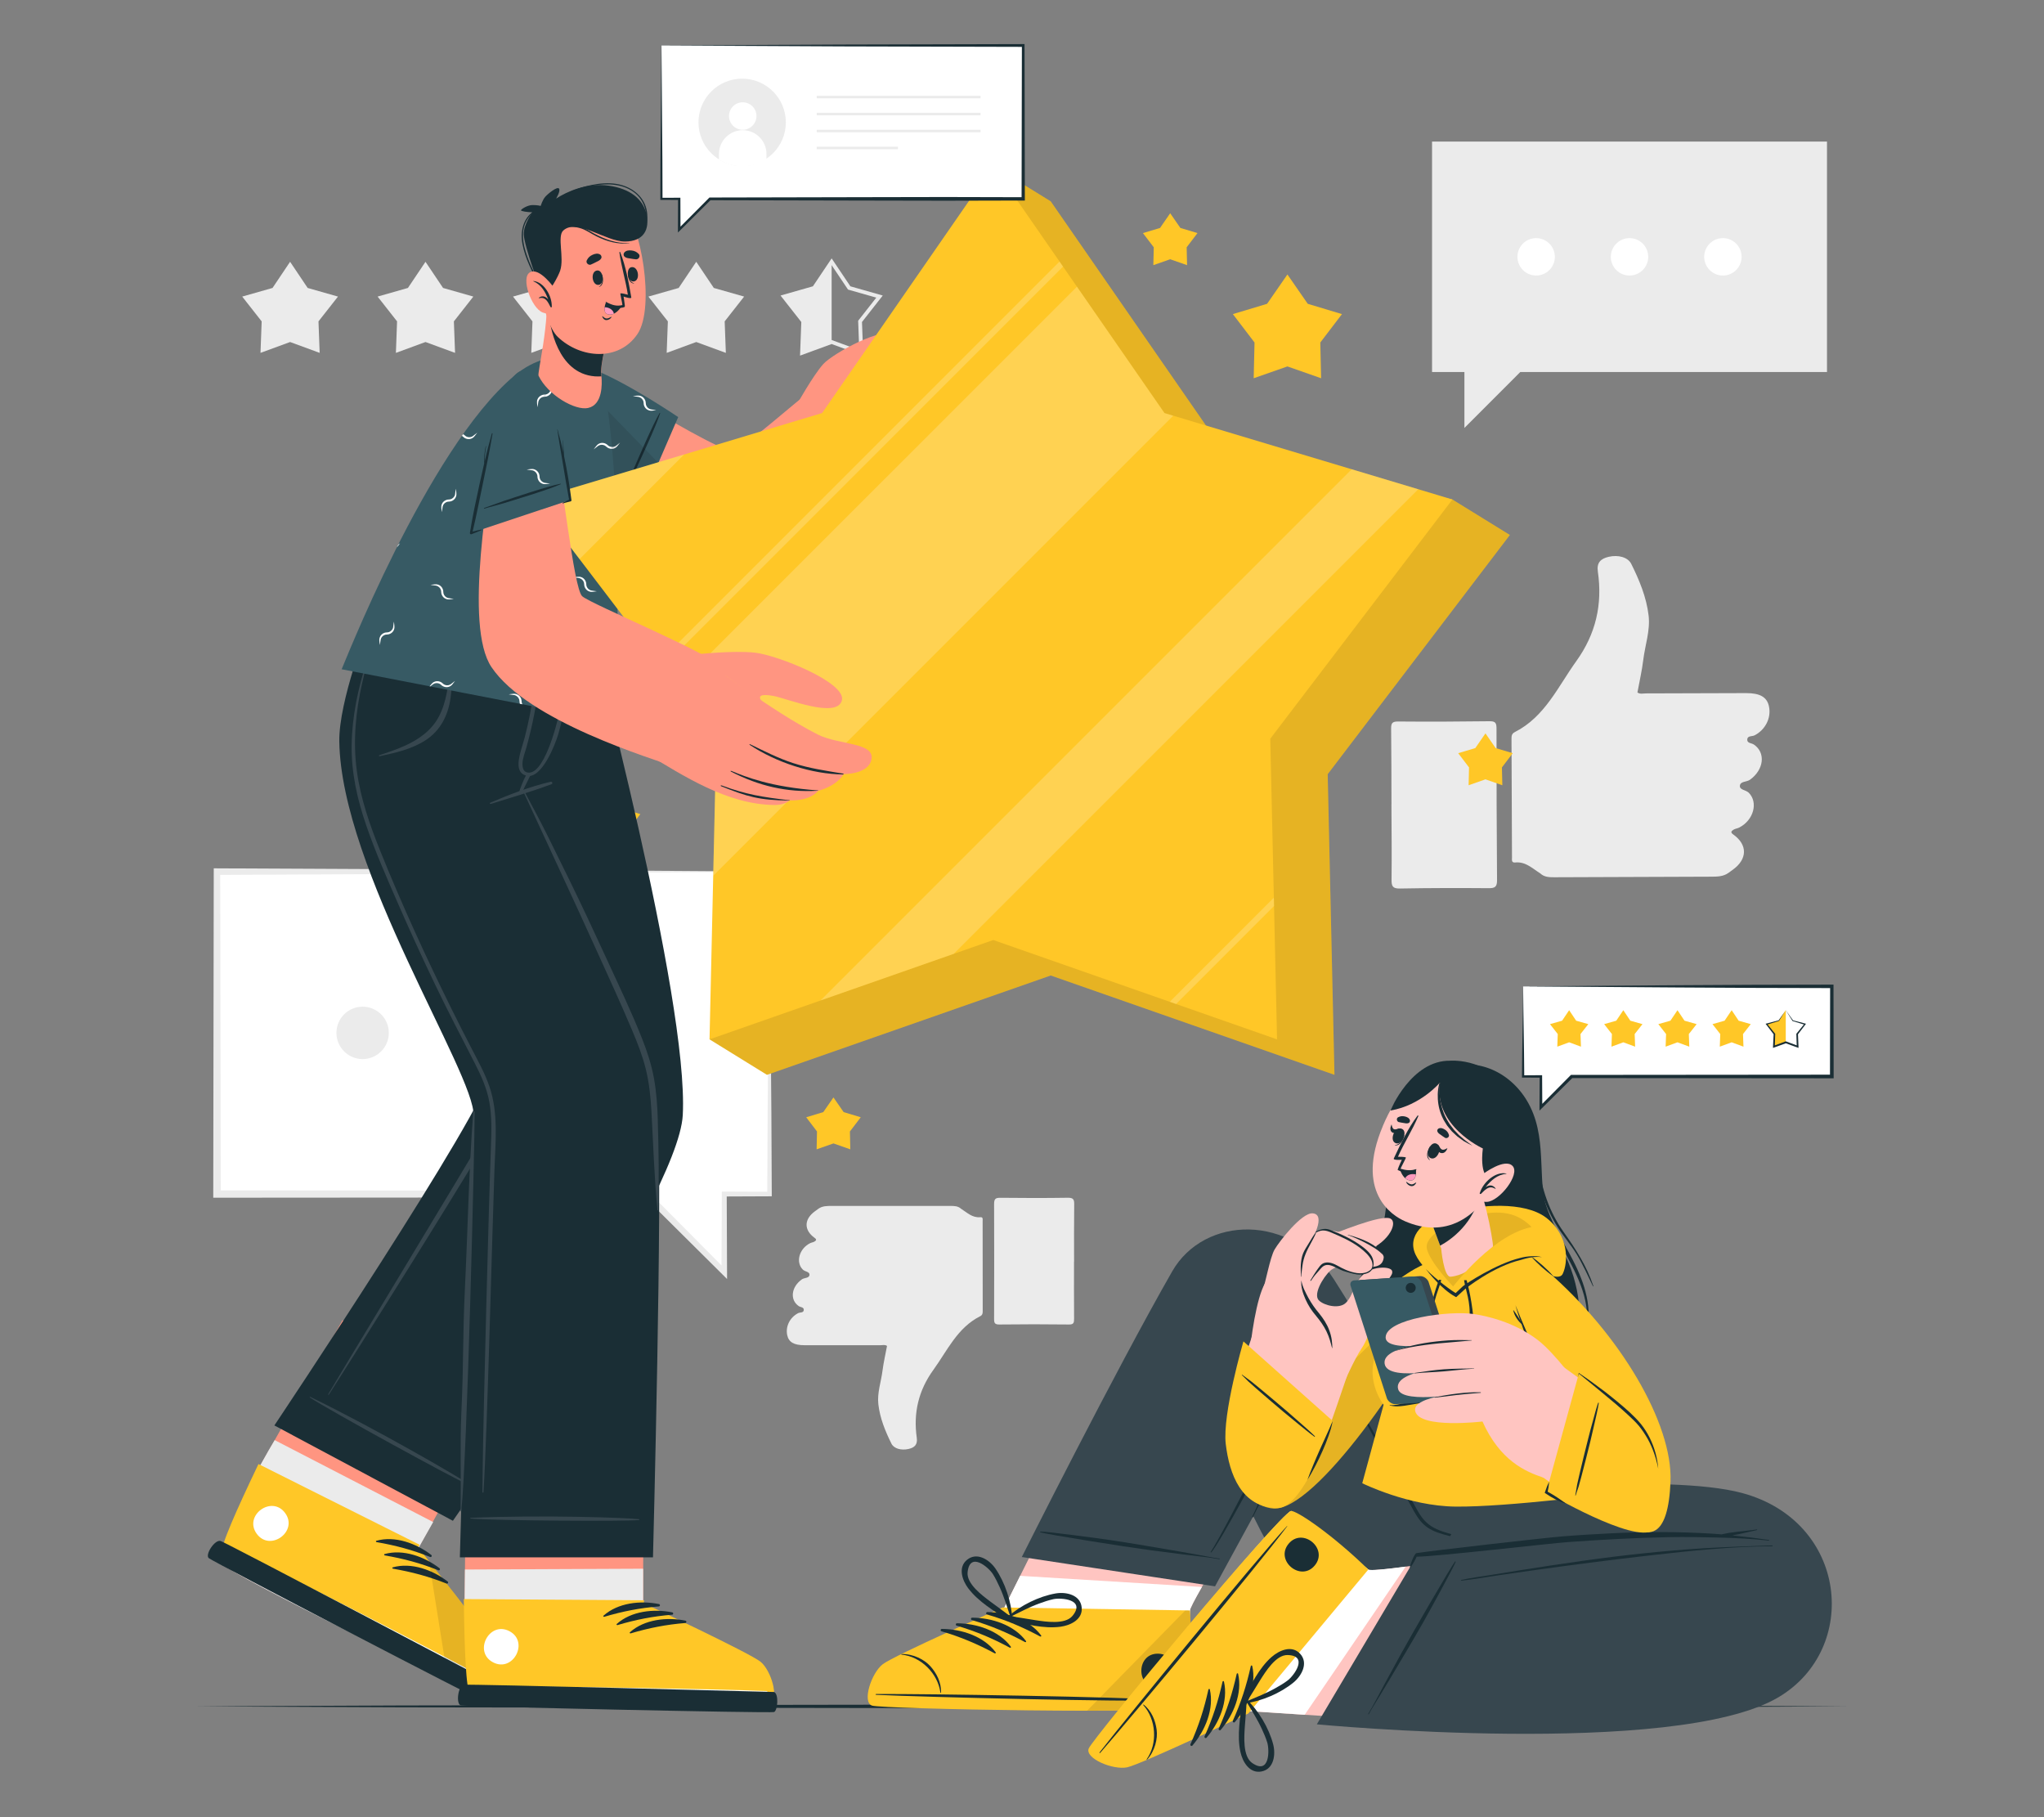 <?xml version="1.0" encoding="UTF-8"?>
<svg id="Layer_2" data-name="Layer 2" xmlns="http://www.w3.org/2000/svg" viewBox="0 0 540 480">
  <rect x="0" y="0" width="540" height="480" fill="#808080" stroke="none"/>
  <defs>
    <style>
      .cls-1 {
        fill-rule: evenodd;
      }

      .cls-1, .cls-2, .cls-3, .cls-4, .cls-5, .cls-6, .cls-7, .cls-8, .cls-9, .cls-10, .cls-11, .cls-12 {
        stroke-width: 0px;
      }

      .cls-1, .cls-10 {
        fill: #ebebeb;
      }

      .cls-13 {
        stroke: #ebebeb;
        stroke-miterlimit: 10;
      }

      .cls-13, .cls-6 {
        fill: none;
      }

      .cls-2 {
        fill: #ffc5c1;
      }

      .cls-3 {
        fill: #375a64;
      }

      .cls-4 {
        fill: #ff9581;
      }

      .cls-14 {
        opacity: .2;
      }

      .cls-5 {
        fill: #37474f;
      }

      .cls-7 {
        fill: #ff9abd;
      }

      .cls-8 {
        fill: #1a2e35;
      }

      .cls-9 {
        fill: #fff;
      }

      .cls-11 {
        fill: #ffc727;
      }

      .cls-12 {
        opacity: .1;
      }
    </style>
  </defs>
  <g id="Layer_2-2" data-name="Layer 2">
    <g>
      <g>
        <g>
          <g>
            <polygon class="cls-10" points="378.33 37.4 378.33 98.27 386.88 98.27 386.88 113.04 401.64 98.27 482.67 98.27 482.67 37.4 378.33 37.4"/>
            <g>
              <path class="cls-9" d="M450.23,67.84c0,2.73,2.21,4.94,4.94,4.94s4.94-2.21,4.94-4.94-2.21-4.94-4.94-4.94-4.94,2.21-4.94,4.94Z"/>
              <path class="cls-9" d="M425.56,67.84c0,2.73,2.21,4.94,4.94,4.94s4.94-2.21,4.94-4.94-2.21-4.94-4.94-4.94-4.94,2.21-4.94,4.94Z"/>
              <path class="cls-9" d="M400.89,67.84c0,2.73,2.21,4.94,4.94,4.94s4.94-2.21,4.94-4.94-2.21-4.94-4.94-4.94-4.94,2.21-4.94,4.94Z"/>
            </g>
          </g>
          <g>
            <g>
              <polygon class="cls-9" points="203.3 230.25 203.3 315.41 191.34 315.41 191.34 336.06 170.69 315.41 57.33 315.41 57.33 230.25 203.3 230.25"/>
              <path class="cls-10" d="M203.3,230.25l.31,42.45.18,21.32.1,21.38v.6s-.6,0-.6,0l-11.95.05.65-.65.09,20.66v1.79s-1.27-1.27-1.27-1.27l-20.73-20.58.6.25-56.68.08-56.68.04h-.98s0-.98,0-.98l.13-85.16v-.86s.85,0,.85,0l73.19.35,72.78.5ZM203.3,230.25l-73.19.5-72.78.35.85-.85.13,85.16-.98-.98,56.68.04,56.68.08h.36s.25.25.25.25l20.58,20.73-1.27.53.09-20.66v-.65s.65,0,.65,0l11.95.05-.6.6.1-21.2.18-21.25.31-42.71Z"/>
            </g>
            <g>
              <path class="cls-10" d="M102.72,272.83c0,3.82-3.1,6.92-6.92,6.92s-6.92-3.1-6.92-6.92,3.1-6.92,6.92-6.92,6.92,3.1,6.92,6.92Z"/>
              <path class="cls-10" d="M137.23,272.83c0,3.82-3.1,6.92-6.92,6.92s-6.92-3.1-6.92-6.92,3.1-6.92,6.92-6.92,6.92,3.1,6.92,6.92Z"/>
              <path class="cls-10" d="M171.74,272.83c0,3.82-3.1,6.92-6.92,6.92s-6.92-3.1-6.92-6.92,3.1-6.92,6.92-6.92,6.92,3.1,6.92,6.92Z"/>
            </g>
          </g>
        </g>
        <g>
          <polygon class="cls-10" points="76.64 69.15 81.28 76.06 89.29 78.34 84.14 84.89 84.45 93.21 76.64 90.34 68.82 93.21 69.13 84.89 63.99 78.34 72 76.06 76.64 69.15"/>
          <polygon class="cls-10" points="112.41 69.15 117.05 76.06 125.05 78.34 119.91 84.89 120.22 93.21 112.41 90.34 104.59 93.21 104.9 84.89 99.76 78.34 107.77 76.06 112.41 69.15"/>
          <polygon class="cls-10" points="148.17 69.15 152.81 76.06 160.82 78.34 155.68 84.89 155.99 93.21 148.17 90.34 140.36 93.21 140.67 84.89 135.53 78.34 143.54 76.06 148.17 69.15"/>
          <polygon class="cls-10" points="183.94 69.15 188.58 76.06 196.59 78.34 191.45 84.89 191.76 93.21 183.94 90.34 176.13 93.21 176.44 84.89 171.3 78.34 179.3 76.06 183.94 69.15"/>
          <polygon class="cls-13" points="219.71 69.15 224.35 76.06 232.36 78.34 227.22 84.89 227.53 93.21 219.71 90.34 211.89 93.21 212.2 84.89 207.06 78.34 215.07 76.06 219.71 69.15"/>
          <polygon class="cls-10" points="219.71 90.34 219.71 69.15 215.07 76.06 207.06 78.34 212.2 84.89 211.89 93.21 219.71 90.34"/>
        </g>
        <g>
          <g id="xsrjP0">
            <g>
              <path class="cls-1" d="M406.95,230.72c-2.08-1.29-3.88-3.18-6.66-2.9-1.06.11-.83-.77-.84-1.35-.05-10.44-.08-20.86-.13-31.29,0-.76.04-1.38.87-1.8,7.95-4.04,11.38-11.96,16.24-18.73,5.2-7.23,6.96-15.04,5.7-23.68-.34-2.35.75-3.4,2.86-3.89,2.54-.59,5.08.11,5.96,1.85,2.16,4.33,4.02,8.83,4.59,13.65.47,3.95-.93,7.81-1.41,11.73-.35,2.87-1.01,5.7-1.54,8.6.7.51,1.51.24,2.26.25,8.81-.02,17.62-.05,26.43-.08,3.71-.01,5.54,1.05,6.06,3.51.65,3.07-.97,6.19-3.81,7.65-.66.33-1.85.04-1.93,1.07-.07,1.05,1.15.94,1.76,1.36,3.2,2.18,2.62,6.69-1.06,9.31-.89.63-2.61.34-2.65,1.65-.02,1.04,1.59,1.02,2.33,1.75,2.58,2.53,1.32,7.29-2.52,9.22-.49.25-1.1.29-1.55.6-.44.3-.86.63-.01,1.22,3.83,2.71,3.76,6.51-.08,9.29-.38.27-.76.55-1.15.83-1.39,1.03-3.04,1.02-4.64,1.03-13.82.07-27.63.11-41.45.15-1.3,0-2.6-.03-3.64-1Z"/>
              <path class="cls-1" d="M367.61,212.46c-.02-6.62-.01-13.26-.09-19.88-.01-1.35.12-2.01,1.77-2,8.09.07,16.16.04,24.24-.07,1.59-.02,1.83.52,1.83,1.93,0,13.34.03,26.67.14,40.01.02,1.7-.45,2.18-2.15,2.16-7.84-.06-15.68-.06-23.51.09-1.95.04-2.22-.65-2.21-2.35.08-6.63,0-13.25-.03-19.88Z"/>
            </g>
          </g>
          <g id="xsrjP0-2" data-name="xsrjP0">
            <g>
              <path class="cls-1" d="M253.92,319.3c1.57.99,2.94,2.42,5.05,2.22.81-.08.63.59.63,1.03.01,7.92,0,15.83.02,23.75,0,.58-.03,1.05-.66,1.37-6.05,3.05-8.67,9.05-12.37,14.17-3.96,5.47-5.32,11.4-4.39,17.96.25,1.78-.58,2.58-2.18,2.94-1.93.44-3.86-.09-4.52-1.42-1.63-3.29-3.03-6.72-3.45-10.38-.35-3,.73-5.93,1.1-8.9.28-2.17.78-4.32,1.19-6.52-.53-.39-1.15-.19-1.72-.19-6.69-.01-13.38,0-20.06,0-2.82,0-4.2-.81-4.59-2.68-.48-2.33.75-4.7,2.91-5.8.5-.25,1.4-.02,1.47-.81.06-.8-.87-.72-1.33-1.04-2.42-1.66-1.97-5.09.83-7.07.67-.47,1.98-.25,2.01-1.24.02-.79-1.21-.78-1.76-1.33-1.95-1.93-.98-5.54,1.94-6.99.37-.18.84-.22,1.18-.45.33-.22.66-.47.01-.93-2.9-2.07-2.83-4.95.08-7.05.29-.21.58-.42.87-.63,1.06-.78,2.31-.77,3.52-.77,10.49-.02,20.98-.01,31.46,0,.98,0,1.98.03,2.76.77Z"/>
              <path class="cls-1" d="M283.74,333.26c0,5.03-.02,10.06.02,15.09,0,1.02-.1,1.53-1.35,1.51-6.14-.08-12.27-.07-18.4,0-1.2.01-1.39-.4-1.38-1.47.03-10.12.04-20.24,0-30.37,0-1.29.34-1.65,1.64-1.63,5.95.07,11.9.08,17.85-.01,1.48-.02,1.69.5,1.67,1.79-.07,5.03-.03,10.06-.03,15.09Z"/>
            </g>
          </g>
        </g>
        <polygon class="cls-8" points="51.5 450.73 106.12 450.49 160.75 450.4 270 450.23 379.25 450.4 433.88 450.49 488.5 450.73 433.88 450.98 379.25 451.07 270 451.23 160.75 451.06 106.12 450.98 51.5 450.73"/>
        <g>
          <polygon class="cls-11" points="340.12 72.5 345.49 80.25 354.53 82.97 348.81 90.47 349.02 99.91 340.12 96.79 331.21 99.91 331.43 90.47 325.71 82.97 334.75 80.25 340.12 72.5"/>
          <polygon class="cls-11" points="154.76 204.57 160.13 212.33 169.17 215.04 163.45 222.55 163.67 231.98 154.76 228.86 145.86 231.98 146.07 222.55 140.35 215.04 149.39 212.33 154.76 204.57"/>
          <polygon class="cls-11" points="220.19 289.88 222.88 293.76 227.4 295.12 224.54 298.87 224.64 303.59 220.19 302.03 215.74 303.59 215.84 298.87 212.99 295.12 217.5 293.76 220.19 289.88"/>
          <polygon class="cls-11" points="392.44 193.72 395.13 197.6 399.65 198.95 396.79 202.71 396.9 207.42 392.44 205.86 387.99 207.42 388.1 202.71 385.24 198.95 389.76 197.6 392.44 193.72"/>
          <polygon class="cls-11" points="309.15 56.33 311.84 60.21 316.36 61.57 313.5 65.32 313.61 70.04 309.15 68.48 304.7 70.04 304.81 65.32 301.95 61.57 306.47 60.21 309.15 56.33"/>
        </g>
        <g>
          <g>
            <g>
              <g>
                <path class="cls-4" d="M90.49,348.72s-23.4,41.39-23.42,41.42c-3.76,8.35-6.91,15.73-8.18,19.7,0,.02-.02.04-.02.06-.48,1.5-.69,2.5-.55,2.86.01.03.01.05.03.07,1.73,2.8,67.55,34.79,70.22,35.13,2.68.36,3.86-7.24,2.29-10.52-1.58-3.29-21.3-26.8-21.3-26.8l22.98-41.55-42.06-20.37Z"/>
                <path class="cls-10" d="M127.52,447.73c-2.67-.35-67.44-32.1-69.17-34.89-.02-.03-.02-.05-.03-.08-.15-.36.07-1.36.54-2.85,0-.03,0-.04.03-.06,1.27-3.97,4.42-11.36,8.17-19.71,0-.01,3.94-7.23,5.51-9.74l41.87,21.64-4.87,8.61s18.67,23.28,20.24,26.56c1.57,3.28.38,10.88-2.29,10.53Z"/>
                <g>
                  <path class="cls-11" d="M128.73,446.83c-2.69-.41-68.27-34.19-69.95-37.07-.66-1.08,3.71-10.92,9.33-22.67.06-.12.12-.24.18-.37l42.56,21.32-.39.71s19.32,24.16,20.83,27.51c1.5,3.34.13,10.97-2.56,10.55Z"/>
                  <g>
                    <path class="cls-9" d="M129.29,443.91c-10.92-5.97-55.51-29-66.75-34.07-.09-.04-.12.02-.04.07,10.69,6.15,55.47,28.82,66.69,34.18.24.11.32-.06.09-.18Z"/>
                    <path class="cls-8" d="M113.94,410.73c-3.93-3.05-9.6-5.13-14.52-3.74-.19.05-.11.32.05.35,4.99.86,9.44,2.05,14.17,3.93.33.13.58-.32.3-.54Z"/>
                    <path class="cls-8" d="M116.11,414.24c-3.93-3.05-9.6-5.13-14.52-3.74-.19.05-.11.32.05.35,4.99.86,9.44,2.05,14.17,3.93.33.13.58-.32.3-.54Z"/>
                    <path class="cls-8" d="M118.27,417.75c-3.93-3.05-9.6-5.13-14.52-3.74-.19.05-.11.32.05.35,4.99.86,9.44,2.05,14.17,3.93.33.13.58-.32.3-.54Z"/>
                  </g>
                  <path class="cls-9" d="M75.33,399.66c-3.53-4.83-11.04.65-7.5,5.49,3.53,4.83,11.04-.65,7.5-5.49Z"/>
                  <path class="cls-12" d="M113.34,412.39l4.71,29.45c5.94,2.95,10.04,4.9,10.67,4.99,2.68.42,4.06-7.21,2.57-10.55-1.15-2.53-12.51-17.02-17.95-23.89Z"/>
                  <path class="cls-8" d="M130.94,445c.94,1.06-1.34,4.87-2.35,4.75-1.01-.12-72.36-37.27-73.43-38.17-1.08-.9,1.62-5.03,3.14-4.53,1.53.5,72.64,37.95,72.64,37.95Z"/>
                </g>
              </g>
              <g>
                <path class="cls-8" d="M72.48,376.52l47.17,25.19s59.54-84.85,60.73-107.15c1.64-30.79-24.64-128.54-24.64-128.54l-41.93-.28s17.05,100.53,15.66,117.68c-.72,8.97-56.99,93.11-56.99,93.11Z"/>
                <g>
                  <path class="cls-5" d="M123.77,391.96c-2.43-1.75-24.79-14.71-41.81-22.98-.11-.06-.19.11-.09.17,5.16,3.41,38.54,21.69,41.78,22.99.11.04.24-.1.13-.18Z"/>
                  <path class="cls-5" d="M135.29,261.93c-1.95-14.71-4.09-29.4-6.53-44.03-2.46-14.7-5.04-29.4-8.12-43.98-.38-1.78-.77-3.56-1.16-5.34-.06-.27-.48-.19-.43.08,2.58,14.47,5.24,28.93,7.62,43.44,2.38,14.51,4.59,29.04,6.59,43.6.49,3.61.97,7.21,1.44,10.82.48,3.73,1.03,7.47,1.07,11.23.04,3.62-.52,7.14-1.8,10.53-1.25,3.33-3.03,6.42-4.83,9.47-7.59,12.83-41.56,68.92-42.44,70.55-.06.11.09.22.16.11,8.15-12.65,33.45-53.06,41.14-66.1,3.47-5.88,7.45-11.84,8.58-18.71,1.18-7.14-.34-14.6-1.28-21.68Z"/>
                </g>
              </g>
            </g>
            <g>
              <g>
                <path class="cls-4" d="M123.21,376.52s-.47,47.84-.47,47.87c.25,9.15.64,17.17,1.22,21.3,0,.02,0,.04.01.07.22,1.56.47,2.55.75,2.81.02.02.03.04.06.06,2.77,1.77,75.96,1.88,78.51,1.02,2.56-.84.32-8.2-2.52-10.47-2.86-2.27-30.85-14.84-30.85-14.84l.02-47.81h-46.73Z"/>
                <path class="cls-10" d="M122.83,414.57s-.1,9.79-.1,9.82c.25,9.15.64,17.17,1.22,21.3,0,.02,0,.04.01.07.31,1.54.58,2.55.75,2.81.02.02.03.04.06.06,2.77,1.77,75.96,1.88,78.51,1.02,2.56-.84.32-8.2-2.52-10.47-2.86-2.27-30.85-14.84-30.85-14.84v-9.97s-47.09.21-47.09.21Z"/>
                <g>
                  <path class="cls-11" d="M203.33,449.56c-2.59.82-76.36-.47-79.13-2.31-1.07-.68-1.5-11.44-1.66-24.45,0-.14,0-.27,0-.41l47.6.31-.03.81s28.01,13.13,30.85,15.46c2.82,2.33,4.96,9.78,2.37,10.59Z"/>
                  <g>
                    <path class="cls-9" d="M202.55,446.68c-12.43-.52-62.61-1.47-74.93-1.04-.1,0-.1.07,0,.08,12.31.79,62.49,1.32,74.93,1.16.26,0,.27-.19,0-.2Z"/>
                    <path class="cls-8" d="M174.1,423.71c-4.88-1-10.87-.35-14.67,3.07-.15.13.04.34.2.29,4.85-1.44,9.38-2.33,14.44-2.74.36-.03.38-.55.03-.62Z"/>
                    <path class="cls-8" d="M177.6,425.9c-4.88-1-10.87-.35-14.67,3.07-.15.13.04.34.2.29,4.85-1.44,9.38-2.33,14.44-2.74.36-.03.38-.55.03-.62Z"/>
                    <path class="cls-8" d="M181.09,428.09c-4.88-1-10.88-.35-14.68,3.07-.15.13.04.34.2.29,4.85-1.44,9.38-2.33,14.44-2.74.36-.03.38-.55.03-.62Z"/>
                  </g>
                  <path class="cls-8" d="M204.5,446.93c1.31.53.95,4.96-.01,5.3-.96.34-81.38-1.43-82.74-1.76-1.36-.33-.77-5.23.82-5.45,1.59-.22,81.93,1.91,81.93,1.91Z"/>
                  <path class="cls-9" d="M134.57,430.86c-5.3-2.77-9.61,5.47-4.3,8.24,5.3,2.77,9.61-5.47,4.3-8.24Z"/>
                </g>
              </g>
              <g>
                <path class="cls-8" d="M155.21,165.93s0,.01-.02.04c-.28.87-15.35,42.16-16.77,42.82-1.61.74,33.29,59.36,35.36,86.59,1.32,17.42-1.27,115.99-1.27,115.99h-51.02s2.45-88.62,3.62-116.7c.45-10.89-35.03-65.1-35.47-98.86-.14-10.64,7.51-30.08,7.51-30.08l58.06.19Z"/>
                <g>
                  <path class="cls-5" d="M125.41,293.92c0-.45-.35-.59-.39-.13-1.15,15.2-1.42,30.31-2.15,45.53-.72,15.18-.31,18.84-.99,34.01-.38,8.59-.02,17.2-.22,25.8,0,.13.2.15.21.02,1.59-15.15,3.52-96.62,3.53-105.22Z"/>
                  <path class="cls-5" d="M173.79,295.98c-.11-3.74-.36-7.5-1.03-11.19-.66-3.61-1.8-7.1-3.15-10.5-2.82-7.11-6.15-14.04-9.34-20.99-3.23-7.04-6.52-14.05-9.92-21.01-1.91-3.91-3.84-7.82-5.77-11.71-1.96-3.94-4.07-7.82-6.13-11.71-.08-.15-.32-.04-.24.12,3.27,7.02,6.5,14.06,9.77,21.08,3.27,7.02,6.48,14.07,9.69,21.12,3.16,6.93,6.33,13.87,9.3,20.88,1.43,3.36,2.76,6.77,3.64,10.32.9,3.64,1.28,7.38,1.49,11.11.49,8.72.74,17.46,1.59,26.15.01.11.19.1.19-.01.26-7.87.14-15.79-.1-23.66Z"/>
                  <path class="cls-5" d="M168.82,401.29c-2.97-.39-25.57-1.17-44.48-.36-.13,0-.12.18,0,.19,6.16.55,40.99.78,44.46.39.11-.01.16-.2.02-.22Z"/>
                  <g>
                    <path class="cls-5" d="M145.48,206.5c-5.46,1.27-10.81,3.33-15.95,5.53-.2.09-.11.4.11.33,5.36-1.68,10.8-3.25,16.06-5.22.41-.15.21-.74-.21-.64Z"/>
                    <path class="cls-5" d="M150.63,171.52c0-.18-.3-.25-.32-.06-.58,6.09-1.52,11.41-2.62,17.05-.51,2.62-4.13,17-8.6,15.47-.75-.26-1.06-1.05-1.06-2.22,0-1.4.7-3.06,1.07-4.42.82-3,1.54-6.03,2.12-9.09,1.08-5.71,1.7-11.47,1.58-17.29,0-.19-.28-.2-.3-.01-.81,7.98-1.84,15.92-3.84,23.7-.96,3.74-3.46,9.26.45,10.25,3.99,1.01,7.58-8.3,8.35-10.87,2.13-7.17,2.99-15.06,3.17-22.51Z"/>
                    <path class="cls-5" d="M139.17,204.39c-.51.94-.95,1.92-1.34,2.92-.3.77-.69,1.6-.68,2.44,0,.16.21.2.31.1.61-.63.93-1.53,1.31-2.31.44-.9.91-1.79,1.33-2.7.28-.61-.61-1.03-.93-.45Z"/>
                  </g>
                  <path class="cls-5" d="M130.63,308.91c.26-7.25,1.07-14.86-1.31-21.86-1.18-3.47-2.97-6.69-4.65-9.93-1.77-3.41-3.5-6.84-5.21-10.28-6.82-13.77-13.24-27.76-18.98-42.01-2.76-6.86-5.23-13.91-6.22-21.28-1.03-7.71-.3-15.59,1.43-23.14.43-1.89.89-3.77,1.4-5.63.04-.14-.17-.21-.21-.08-2.3,7.16-3.88,14.59-3.98,22.13-.1,7.26,1.49,14.32,3.84,21.15,2.44,7.12,5.51,14.05,8.52,20.94,3.11,7.11,6.34,14.16,9.69,21.15,3.34,6.96,6.9,13.8,10.42,20.66,1.71,3.32,3.26,6.72,3.92,10.43.67,3.77.56,7.61.42,11.42-.6,16.05-1.99,69.45-2.19,85.46-.03,2.03-.05,4.06-.07,6.1,0,.18.27.2.28.02,1.02-15.97,2.32-69.25,2.9-85.25Z"/>
                  <path class="cls-5" d="M119.19,176.32c0-.11-.18-.09-.19.01-.6,4.42-.95,9-3.08,13-1.96,3.68-5.37,6.05-9.09,7.71-2.15.96-4.39,1.72-6.62,2.44-.16.05-.12.3.05.27,4.22-.88,8.51-1.86,12.18-4.23,3.93-2.54,5.95-6.6,6.59-11.14.38-2.67.34-5.37.16-8.05Z"/>
                </g>
              </g>
            </g>
          </g>
          <g>
            <g>
              <g>
                <path class="cls-4" d="M149.31,106.39c8.67,16.56,35.91,40.48,44.59,42.58,10.71,2.58,34.48-15.36,43.71-25.93,3.81-4.37-12.07-23.42-18.92-22.53-3.76.49-23.04,19.86-26.23,18.52-7.68-3.21-18.35-9.76-33.58-18.58-8.29-4.8-14.96-4.36-9.57,5.94Z"/>
                <g>
                  <path class="cls-4" d="M210.49,106.89s4.32-7.7,6.96-10.67c2.64-2.97,16.56-10.39,18.34-7.48,2.29,3.76-4.9,9.63-8.8,12.05,0,0,5.31,8.7,1.06,14.03-4.25,5.33-17.56-7.93-17.56-7.93Z"/>
                  <path class="cls-4" d="M234.69,125.88c2.94-1.68,15.74-10.57,18.75-13.84,3.01-3.27,10.98-13.31,8.71-15.87-2.27-2.56-4.84.19-4.84.19,0,0,2.7-4.77.18-7.14-2.52-2.37-6.38,2.05-6.38,2.05,0,0,2.41-5.1-.27-7.28-2.68-2.18-5.82,2.91-5.82,2.91,0,0,2.42-4.56-.54-5.43-3.57-1.04-7.08,7.87-10.67,11.23-.82.76-17.63,14.29-17.63,14.29l18.52,18.88Z"/>
                  <g>
                    <path class="cls-8" d="M245.3,86.47c-2.6,6.55-4.87,8.97-10.48,13.05-.11.08-.02.26.11.19,5.86-3.5,9.14-6.12,10.7-13.13.08-.34-.2-.42-.32-.11Z"/>
                    <path class="cls-8" d="M251.31,90.75c-3.3,6.57-5.74,9.21-11.29,13.92-.08.07.03.21.11.15,5.84-4.17,9.06-6.86,11.49-13.85.11-.32-.15-.52-.31-.22Z"/>
                    <path class="cls-8" d="M257.02,96.6c-3.65,6.13-6.2,9.14-12.18,13.02-.14.09-.02.31.13.23,6.49-3.36,9.7-7.1,12.23-13.12.17-.41.06-.52-.17-.13Z"/>
                  </g>
                  <path class="cls-8" d="M236.08,89.98c-.39,4.94-5.71,7.78-9.31,10.41-.27.2-.21.49-.02.67,1.98,3.8,3.67,9.73,1.58,13.73-.06.12.1.22.17.11,2.83-3.99,1.64-9.95-.79-13.97,3.74-2.63,8.95-5.72,8.42-10.94,0-.03-.05-.03-.05,0Z"/>
                </g>
              </g>
              <g>
                <path class="cls-3" d="M179.17,110.17l-10.81,24.99s-18.83-23.29-22.44-31.7c-4.06-9.47,1.67-9.47,10.79-5.91,9.12,3.56,22.46,12.62,22.46,12.62Z"/>
                <path class="cls-9" d="M172.34,108.19c-.34-.02-.64-.1-.9-.25-.53-.32-.85-.88-.84-1.49-.01-.79-.53-1.56-1.26-1.83-.35-.15-.77-.15-1.1-.11-.34.04-.69.07-1.04.14.35.05.7.08,1.04.13.36.02.65.08.92.23.54.3.89.86.89,1.45-.02.78.48,1.57,1.2,1.86.34.17.75.19,1.09.15.35-.05.7-.07,1.04-.14-.34-.06-.69-.1-1.04-.14ZM145.84,102.43c-.04-.35-.07-.69-.14-1.04-.06.35-.08.69-.13,1.04,0,.04-.01.08-.02.13.08.21.17.42.26.66.06-.26.05-.55.02-.78ZM162.98,117.57c-.26.23-.52.38-.83.46-.59.15-1.22-.02-1.64-.46-.57-.56-1.48-.73-2.18-.41-.36.15-.66.44-.86.71-.21.28-.43.53-.64.83.29-.2.55-.42.83-.64.26-.24.51-.4.82-.5.58-.17,1.23-.01,1.65.4.54.56,1.44.77,2.16.48.36-.13.67-.4.88-.68s.43-.54.64-.83c-.29.2-.55.42-.83.64Z"/>
                <path class="cls-8" d="M174.27,109.09c-1.81,3-5.96,12.75-6.67,14.35-.37.85-1.7,4.29-2.08,5.13-.05.11.13.16.18.06.72-1.6,1.6-3.14,2.34-4.74.75-1.64,5.32-11.37,6.36-14.73.02-.07-.08-.13-.12-.06Z"/>
                <path class="cls-12" d="M145.93,103.45c3.6,8.41,22.43,31.7,22.43,31.7l5.57-12.88-26.17-26.92c-3.19.16-4.25,2.45-1.83,8.09Z"/>
              </g>
            </g>
            <g>
              <path class="cls-3" d="M90.25,176.78s72.12,13.97,72.12,13.97c-.28,1.41,3.09-49.77-2.18-85.28-1.56-10.5-13.35-15.46-24.36-6.19-23.2,19.55-45.76,78.41-45.58,77.49Z"/>
              <path class="cls-9" d="M105.2,143.88c-.12.23-.23.46-.34.68.07-.07.15-.16.21-.23.2-.28.43-.54.62-.83-.17.12-.34.25-.5.38ZM161.69,176.67c-.56-.56-1.47-.72-2.18-.4-.36.14-.66.43-.86.7-.21.28-.43.54-.64.83.29-.2.55-.42.83-.64.28-.23.51-.4.82-.49.58-.17,1.24-.02,1.65.4.39.4.97.62,1.54.61,0-.17.01-.34.01-.51-.43-.01-.85-.19-1.16-.51ZM119.4,180.5c-.26.23-.52.38-.83.47-.59.15-1.22-.03-1.64-.47-.57-.56-1.48-.72-2.19-.4-.35.14-.65.43-.85.7-.13.16-.25.32-.38.49l.15.02s.01.01.01,0l.41-.32c.26-.23.51-.4.8-.49.59-.17,1.24-.02,1.66.4.54.55,1.44.77,2.16.47.36-.13.67-.4.88-.68s.43-.53.64-.83c-.29.2-.55.42-.83.64ZM138.3,143.26c-.26.23-.52.38-.82.46-.6.16-1.23-.02-1.65-.46-.57-.56-1.48-.73-2.18-.4-.36.14-.66.43-.86.7-.21.28-.43.54-.64.83.29-.2.55-.42.83-.64.26-.24.51-.4.82-.49.58-.18,1.24-.02,1.65.39.54.56,1.44.77,2.16.48.36-.13.68-.4.88-.68.21-.28.43-.54.64-.83-.29.2-.55.42-.83.64ZM161.67,118.06c-.43-.01-.85-.18-1.15-.5-.57-.56-1.48-.73-2.18-.41-.36.15-.66.44-.86.71-.21.28-.43.53-.64.83.29-.2.55-.42.83-.64.26-.24.51-.4.82-.5.58-.17,1.23-.01,1.65.4.4.41,1.01.65,1.58.6,0-.17-.02-.33-.04-.5ZM162.88,138.14c-.67.11-1.29.56-1.55,1.18-.16.35-.18.76-.14,1.1s.07.69.14,1.03c.06-.34.08-.69.13-1.03.03-.35.11-.65.26-.91.25-.43.69-.73,1.18-.82-.01-.18-.02-.36-.02-.55ZM120.56,130.14c-.04-.35-.07-.7-.14-1.04-.06.34-.08.69-.14,1.04-.02.35-.07.64-.22.91-.3.54-.87.89-1.45.89-.78-.01-1.58.48-1.87,1.2-.16.35-.18.76-.14,1.1.04.35.07.69.14,1.04.06-.35.08-.69.14-1.04.02-.35.1-.64.25-.91.32-.52.88-.85,1.49-.84.79,0,1.56-.53,1.83-1.26.15-.35.15-.76.11-1.09ZM104.19,165.24c-.04-.34-.07-.69-.14-1.04-.06.35-.08.7-.13,1.04-.02.36-.08.65-.23.92-.3.54-.86.89-1.45.89-.78-.02-1.57.48-1.86,1.2-.17.34-.19.75-.15,1.1.05.34.07.69.14,1.03.06-.34.08-.69.14-1.03.02-.35.1-.65.25-.91.32-.53.88-.85,1.49-.84.79-.01,1.56-.53,1.83-1.26.15-.35.15-.77.11-1.1ZM137.63,163.07c-.04-.34-.07-.69-.14-1.03-.06.34-.08.69-.14,1.03-.02.36-.07.65-.22.92-.3.54-.87.89-1.45.89-.78-.01-1.57.48-1.87,1.2-.16.34-.18.75-.14,1.1.04.34.07.69.14,1.03.06-.34.08-.69.14-1.03.02-.35.1-.65.25-.91.32-.53.88-.85,1.49-.84.79-.01,1.56-.53,1.83-1.26.15-.35.15-.77.11-1.1ZM145.84,102.43c-.04-.35-.07-.69-.14-1.04-.06.35-.08.69-.13,1.04-.03.36-.08.65-.23.92-.3.53-.87.89-1.45.88-.78-.01-1.57.48-1.87,1.2-.16.35-.18.76-.14,1.1.04.35.07.69.14,1.04.06-.35.08-.69.14-1.04.02-.35.1-.64.25-.9.32-.53.88-.86,1.49-.84.79-.01,1.56-.54,1.83-1.26.15-.35.15-.77.11-1.1ZM125.26,114.93c-.26.24-.51.4-.8.49-.59.18-1.24.02-1.65-.39-.13-.14-.29-.25-.46-.34-.1.15-.2.3-.32.44.14.07.26.17.38.29.57.56,1.48.73,2.19.4.35-.14.65-.43.85-.7.21-.28.44-.54.64-.83-.29.2-.55.42-.83.64ZM156.63,156.04c-.35-.02-.64-.1-.91-.25-.52-.32-.85-.89-.84-1.49,0-.79-.53-1.56-1.26-1.83-.35-.15-.76-.15-1.09-.11-.35.04-.7.07-1.04.13.34.06.69.1,1.04.14.35.02.64.08.91.23.54.29.89.86.89,1.45-.01.77.48,1.57,1.2,1.86.35.17.76.19,1.1.15.35-.05.69-.07,1.04-.14-.35-.06-.69-.1-1.04-.14ZM137.79,185.22c0-.8-.53-1.56-1.26-1.83-.35-.16-.76-.16-1.09-.11-.35.04-.7.06-1.04.13.34.06.69.1,1.04.14.35.02.64.07.91.23.54.29.89.86.89,1.45,0,.22.03.46.12.67l.64.13c-.14-.24-.2-.52-.2-.8ZM118.86,158.04c-.35-.02-.64-.1-.91-.25-.53-.32-.85-.88-.84-1.49,0-.79-.53-1.56-1.26-1.83-.35-.15-.77-.15-1.1-.11-.34.04-.69.07-1.03.14.34.05.69.08,1.03.13.36.02.65.08.92.23.54.3.89.86.89,1.45-.01.78.48,1.57,1.2,1.86.35.17.76.19,1.1.15.34-.05.69-.07,1.03-.14-.34-.06-.69-.1-1.03-.14ZM144.28,127.59c-.34-.02-.64-.1-.9-.26-.53-.31-.85-.88-.84-1.48-.01-.8-.54-1.56-1.26-1.83-.35-.16-.77-.16-1.1-.12-.35.05-.69.07-1.04.14.35.06.69.1,1.04.14.36.02.65.07.92.23.53.29.89.86.89,1.45-.02.77.48,1.57,1.19,1.86.35.16.76.19,1.1.14.35-.04.7-.07,1.04-.14-.34-.05-.69-.08-1.04-.13Z"/>
            </g>
            <g>
              <g>
                <path class="cls-4" d="M155.4,107.76c-3.51.77-10.73-3.48-13.13-8.53-.16-.35.55-3.85,1.21-8.16.39-2.61.77-5.53.92-8.22.03-.55,16.63,5.03,16.63,5.03,0,0-1.97,5.54-2.2,10.23-.02.39,0,.76.05,1.11,0,.05.01.11.01.18.22,2.11.27,7.53-3.49,8.35Z"/>
                <path class="cls-8" d="M158.87,99.23c0,.05,0,.12,0,.18-.53.04-1.1.04-1.73,0-9.91-.77-11.84-13.34-12.17-16.51,2.97.6,16.03,5,16.03,5,0,0-1.97,5.55-2.21,10.24,0,.39,0,.76.06,1.1Z"/>
              </g>
              <g>
                <path class="cls-4" d="M142.43,61.75c-1.97,5.94.78,23.31,4.94,27.26,6.04,5.74,16.13,6.51,21.05-.79,4.77-7.08.79-29.65-3.88-33.26-6.88-5.33-19.21-1.98-22.12,6.79Z"/>
                <g>
                  <g>
                    <path class="cls-8" d="M159.05,72.51s-.08.07-.07.12c.22,1.16.27,2.54-.73,3.09-.03.02-.02.08.02.06,1.26-.38,1.18-2.2.79-3.27Z"/>
                    <path class="cls-8" d="M157.81,71.44c-1.9.15-1.47,3.94.29,3.81,1.74-.13,1.31-3.93-.29-3.81Z"/>
                  </g>
                  <g>
                    <path class="cls-8" d="M165.88,71.93s.1.04.1.09c.1,1.18.41,2.52,1.51,2.79.03,0,.04.07,0,.07-1.32-.04-1.71-1.81-1.61-2.95Z"/>
                    <path class="cls-8" d="M166.79,70.58c1.88-.36,2.45,3.42.72,3.75-1.71.33-2.29-3.45-.72-3.75Z"/>
                  </g>
                  <path class="cls-8" d="M156.12,69.88c.5-.19.93-.45,1.41-.68.54-.27,1-.43,1.31-.97.17-.29.03-.77-.24-.96-.63-.44-1.37-.27-2.03.02-.72.32-1.19.75-1.54,1.46-.34.68.43,1.39,1.09,1.14Z"/>
                  <path class="cls-8" d="M168.04,68.5c-.54-.03-1.03-.14-1.55-.22-.6-.09-1.08-.1-1.54-.53-.25-.23-.26-.72-.06-.99.46-.61,1.22-.68,1.94-.6.78.09,1.36.35,1.91.92.53.54.01,1.45-.69,1.42Z"/>
                  <path class="cls-8" d="M159.2,83.55c.31.24.64.59,1.07.58.41-.01.87-.25,1.23-.44.04-.02.08.02.06.05-.25.49-.86.84-1.42.81-.54-.03-.86-.46-1.04-.94-.03-.07.06-.1.11-.07Z"/>
                  <path class="cls-8" d="M160.03,79.89c.77.95,1.81,1.4,2.88,1.48.48.04.97,0,1.45-.1.09-.01.19-.03.27-.06.08-.02.16-.04.25-.07.14-.04.2-.16.21-.29h0c0-.05-.01-.09-.02-.13h0s-.01-.11-.01-.11c-.08-.91-.32-2.28-.32-2.28.35.13,2.12.7,2.04.23-.68-3.89-1.43-8.22-2.93-11.95-.04-.13-.24-.07-.21.05.5,3.77,1.67,7.42,2.23,11.19-.56-.14-1.48-.42-1.96-.36-.12.05.52,2.63.52,3.05,0,0,0,.02,0,.04-1.5.37-2.7.04-4.29-.82-.1-.06-.18.03-.1.12Z"/>
                  <g>
                    <path class="cls-8" d="M164.1,81.05s-.76,1.26-1.91,1.8c-.42.2-.89.31-1.4.22-1.05-.17-1.16-1.1-1.05-1.92.09-.67.34-1.27.34-1.27,0,0,1.62,1.25,4.02,1.18Z"/>
                    <path class="cls-7" d="M162.19,82.85c-.42.2-.89.31-1.4.22-1.05-.17-1.16-1.1-1.05-1.92,1.1,0,2.26.65,2.45,1.7Z"/>
                  </g>
                </g>
                <g>
                  <path class="cls-8" d="M148,71.45c1.12-3.39-.87-9.03.81-10.56,3.63-3.31,11.16,2.92,16.29,2.91,4.98-.01,6.61-3.23,5.68-7.26-.93-4.03-4.39-6.72-9.98-7.5-5.79-.81-11.03,1.56-13.88,3.42,0,0,1.24-2.03.76-2.65-.48-.62-2.9,1.34-3.63,2.17-.75.85-1.2,2.41-1.2,2.41,0,0-.91-.26-2.27-.22-1.26.04-2.85,1.05-2.94,1.35-.09.3,1.73.51,3,.57,0,0-2.34,3.16-2.27,5.85.07,2.69,4.37,15.44,5.38,15.57,1.29.17,3.8-4.67,4.25-6.05Z"/>
                  <path class="cls-8" d="M141.13,55.75s.11.03.06.07c-1.2,1.06-2.17,2.28-2.66,3.83-.57,1.8-.43,3.73,0,5.54.82,3.53,2.57,6.72,4.1,9.97.04.1-.12.17-.17.08-1.84-3.34-3.71-6.96-4.43-10.74-.61-3.22.11-6.93,3.1-8.76Z"/>
                  <path class="cls-8" d="M148.6,59.58c1.46-.22,3.09-.09,4.52.26,1.41.34,2.62,1.21,3.89,1.88,2.84,1.51,5.95,2.68,9.22,2.45.04,0,.04.06,0,.06-2.98.4-5.91-.46-8.57-1.76-1.34-.65-2.61-1.6-4.03-2.09-1.61-.56-3.33-.52-5.01-.54-.17,0-.19-.24-.02-.27Z"/>
                  <path class="cls-8" d="M149.98,51.01c1.99-1.04,4.17-1.73,6.37-2.16,2.11-.42,4.3-.61,6.44-.28,3.69.57,7.1,2.89,8,6.67.45,1.92.27,4.02-.7,5.75-.07.12-.24.03-.19-.09,1.49-3.33.86-7.34-1.97-9.76-3.04-2.6-7.29-2.76-11.06-2.13-2.37.4-4.64,1.15-6.87,2.03-.01,0-.03-.02-.01-.02Z"/>
                </g>
                <g>
                  <path class="cls-4" d="M146.46,76.14s-3.89-5.61-6.43-4.22c-2.54,1.38.37,9.5,3.34,10.62,2.97,1.12,4.07-1.61,4.07-1.61l-.98-4.79Z"/>
                  <path class="cls-8" d="M140.92,74.23s-.06.06-.02.08c2.09.85,3.18,2.8,3.94,4.81-.62-.78-1.46-1.2-2.5-.47-.05.04,0,.12.06.11.86-.18,1.47-.03,2.05.66.41.49.68,1.1.98,1.66.1.19.43.09.36-.13,0-.02-.01-.03-.02-.05.06-2.66-1.99-6.4-4.85-6.68Z"/>
                </g>
              </g>
            </g>
            <g>
              <g>
                <polygon class="cls-11" points="277.59 53.18 322.81 118.47 383.71 131.94 398.89 141.31 350.76 204.5 352.55 283.91 277.59 257.67 202.62 283.91 187.45 274.54 204.41 204.5 156.29 141.31 232.36 118.47 262.41 43.81 277.59 53.18"/>
                <polygon class="cls-12" points="277.59 53.18 322.81 118.47 383.71 131.94 398.89 141.31 350.76 204.5 352.55 283.91 277.59 257.67 202.62 283.91 187.45 274.54 204.41 204.5 156.29 141.31 232.36 118.47 262.41 43.81 277.59 53.18"/>
              </g>
              <polygon class="cls-11" points="262.41 43.81 307.64 109.11 383.71 131.94 335.59 195.13 337.38 274.54 262.41 248.3 187.45 274.54 189.24 195.13 141.11 131.94 217.19 109.11 262.41 43.81"/>
              <g class="cls-14">
                <polygon class="cls-9" points="188.42 231.33 189.24 195.13 178.81 181.43 284.52 75.73 307.64 109.11 309.95 109.81 188.42 231.33"/>
                <polygon class="cls-9" points="374.69 129.23 251.97 251.95 216.77 264.27 357.1 123.95 374.69 129.23"/>
                <polygon class="cls-9" points="180.75 120.04 153.11 147.68 143.22 134.71 148.07 129.86 180.75 120.04"/>
                <polygon class="cls-9" points="280.84 70.42 174.93 176.34 173.95 175.06 279.92 69.09 280.84 70.42"/>
                <polygon class="cls-9" points="336.59 239.31 310.7 265.21 309.04 264.62 336.54 237.12 336.59 239.31"/>
              </g>
            </g>
            <g>
              <path class="cls-4" d="M131.68,111.69c-2.63,17.49-9.16,53.64-1.84,64.52,9.6,14.27,41.7,23.98,50.11,26.87,3.66,1.26,13.46-22.61,11.44-26.22-2.02-3.62-35.33-17.26-37.59-19.38-2.26-2.12-5.16-30.77-8.1-45.49-3.7-18.57-11.8-15.09-14.03-.29Z"/>
              <g>
                <path class="cls-4" d="M201.38,185.37c-1.31-1.48-.54-2.18,2.91-1.55,3.5.63,16.6,6.05,18.1,1.3,1.52-4.76-17.15-12.12-22.99-12.73-5.83-.62-15.48.46-15.48.46,3.34,2.16,10.95,8.19,17.45,12.51Z"/>
                <path class="cls-4" d="M170.79,199.07c9.64,5.75,21.29,13.5,33.95,13.57,2.48.01,3.92-1.22,3.92-1.22,5.67.13,7.44-2.5,7.44-2.5,5.32-1.49,6.76-4.44,6.76-4.44,0,0,6.66.09,7.38-3.93.82-4.5-8.7-3.74-14.19-6.53-12.58-6.38-28.68-18.96-32.13-21.16l-13.14,26.21Z"/>
                <g>
                  <path class="cls-8" d="M198.18,196.6c3.74,1.8,7.37,3.67,11.33,4.96,4.35,1.41,8.77,2.04,13.26,2.79.14.02.12.22-.02.22-8.34-.08-17.72-3.2-24.66-7.8-.17-.11-.1-.26.08-.17Z"/>
                  <path class="cls-8" d="M193.23,203.64c3.74,1.55,10.32,4.24,22.89,5.15.04,0,.05.07,0,.08-8.24.5-15.7-1.28-22.97-5.04-.23-.12-.18-.28.07-.18Z"/>
                  <path class="cls-8" d="M190.64,207.47c6.45,2.4,10.83,3.09,18,3.92.04,0,.04.08,0,.08-8.25-.09-11.24-1.06-18.11-3.79-.24-.09-.14-.3.11-.21Z"/>
                </g>
              </g>
              <g>
                <path class="cls-3" d="M150.54,132.1l-25.64,8.53s4.78-29.33,8.62-37.57c4.32-9.26,8.11-5.03,11.51,4.07,3.4,9.1,5.52,24.96,5.52,24.96Z"/>
                <path class="cls-9" d="M144.28,127.59c-.34-.02-.64-.1-.9-.26-.53-.31-.85-.88-.84-1.48-.01-.8-.54-1.56-1.26-1.83-.35-.16-.77-.16-1.1-.12-.35.05-.69.07-1.04.14.35.06.69.1,1.04.14.36.02.65.07.92.23.53.29.89.86.89,1.45-.02.77.48,1.57,1.19,1.86.35.16.76.19,1.1.14.35-.04.7-.07,1.04-.14-.34-.05-.69-.08-1.04-.13ZM143.85,104.23c-.77.01-1.52.5-1.83,1.2-.16.35-.18.76-.14,1.1.04.35.07.69.14,1.04.06-.35.08-.69.14-1.04.02-.35.1-.64.25-.9.32-.53.88-.86,1.49-.84.06,0,.12,0,.18-.02-.08-.18-.16-.36-.23-.54Z"/>
                <g>
                  <path class="cls-8" d="M148.1,127.77c-3.41.64-13.37,4.02-15.03,4.56-.87.29-4.3,1.58-5.17,1.85-.11.04-.04.2.08.17,1.66-.53,3.38-.89,5.05-1.41,1.71-.53,11.93-3.58,15.1-5.04.07-.03.04-.14-.04-.13Z"/>
                  <path class="cls-8" d="M130.13,114.53c.02-.12-.16-.14-.19-.03-.69,2.43-1.31,4.88-1.89,7.34-.01-1.32.14-2.63.37-3.95.01-.06-.08-.07-.09-.01-.36,1.47-.45,3.03-.42,4.56-.4,1.71-.79,3.43-1.16,5.15-.94,4.38-1.92,8.76-2.61,13.19-.04.24.2.41.42.33.88-.33,1.75-.67,2.61-1.06.09-.04.06-.2-.04-.17-.76.15-1.51.34-2.27.54,1.02-4.21,1.82-8.47,2.71-12.7.93-4.38,1.81-8.78,2.56-13.19Z"/>
                  <path class="cls-8" d="M149.04,120.6c-.1-1.42-.2-2.85-.34-4.27,0-.03-.05-.02-.05,0,.03,1.05.08,2.1.15,3.14-.45-2.05-.94-4.08-1.52-6.08,0-.03-.06-.02-.05.01.43,3.14,1.03,6.26,1.53,9.39.49,3.07,1.03,6.13,1.58,9.19-.55.28-1.11.56-1.68.82-.11.05-.04.2.07.17.66-.19,1.31-.37,1.98-.52.16-.04.29-.16.26-.33-.49-3.85-1.12-7.71-1.93-11.53Z"/>
                </g>
              </g>
            </g>
          </g>
        </g>
        <g>
          <g>
            <g>
              <g>
                <path class="cls-2" d="M230.69,450.23c2.59.94,79.23,2.45,82.11.69.34-.18,1.59-25.53,1.59-25.53-.09-.36,1.19-2.8,3.14-6.2,5.47-9.54,16.15-26.61,16.15-26.61l-45.48-13.75-18.69,37.43-4.76,9.55s-10.45,4.08-19.56,8.16c-.01.01-.02.01-.03.02-5.61,2.5-10.5,4.79-11.64,5.64-2.93,2.25-5.42,9.7-2.83,10.61Z"/>
                <path class="cls-9" d="M230.69,450.23c2.59.94,79.23,2.45,82.11.69.34-.18,1.59-25.53,1.59-25.53-.09-.36,1.19-2.8,3.14-6.2l-48.02-2.94-4.76,9.55s-10.45,4.08-19.56,8.16c-.01.01-.02.01-.03.02-5.61,2.5-10.5,4.79-11.64,5.64-2.93,2.25-5.42,9.7-2.83,10.61Z"/>
                <g>
                  <g>
                    <path class="cls-11" d="M230.36,450.52c2.67.94,79.4,2.26,82.36.46,1.13-.68,2.48-12.49,1.65-25.59l-49.47-.79s-28.65,12.66-31.68,14.99c-3.02,2.32-5.52,9.99-2.86,10.93Z"/>
                    <path class="cls-12" d="M312.72,450.98c-1.08.65-11.98.9-25.53.9l25.97-26.51h0s1.2.02,1.2.02c.82,13.1-.53,24.91-1.66,25.59Z"/>
                  </g>
                  <g>
                    <g>
                      <path class="cls-8" d="M231.52,447.47c12.87-.1,64.78.74,77.51,1.62.1,0,.1.08,0,.08-12.75.37-64.66-.88-77.52-1.49-.27-.01-.27-.21,0-.21Z"/>
                      <path class="cls-8" d="M238.2,436.91c3.05-.07,6.01,1.43,7.64,3.27,1.57,1.77,2.89,4.25,2.76,6.92,0,.08-.15.08-.16,0-.65-5.05-5.15-9.55-10.25-10.03-.1-.01-.1-.16,0-.16Z"/>
                      <path class="cls-8" d="M260.85,425.82c5.15.02,11.09,1.94,14.22,6.2.12.17-.12.34-.27.25-4.61-2.48-9.01-4.34-14.05-5.82-.36-.1-.27-.63.1-.63Z"/>
                      <path class="cls-8" d="M256.85,427.3c5.15.02,11.09,1.94,14.22,6.2.12.17-.12.34-.27.25-4.61-2.48-9.01-4.34-14.05-5.82-.36-.1-.27-.63.1-.63Z"/>
                      <path class="cls-8" d="M252.84,428.78c5.15.02,11.09,1.94,14.22,6.2.12.17-.12.34-.27.25-4.61-2.48-9.01-4.34-14.05-5.82-.35-.1-.27-.63.1-.63Z"/>
                      <path class="cls-8" d="M248.84,430.27c5.15.02,11.09,1.94,14.22,6.2.12.17-.12.33-.27.25-4.61-2.48-9.01-4.34-14.05-5.82-.36-.1-.27-.63.1-.63Z"/>
                      <path class="cls-8" d="M305.96,436.81c5.78.12,5.61,9.09-.18,8.98-5.78-.12-5.61-9.09.18-8.98Z"/>
                    </g>
                    <path class="cls-8" d="M255.8,419.54c2.72,3.63,6.91,5.96,10.53,8.56.38.27.82-.03.93-.4.08,0,.17-.04.16-.14-.21-4.44-1.91-9.57-4.45-13.25-1.57-2.27-4.82-4.44-7.46-2.32-2.5,2-1.3,5.43.28,7.55ZM255.63,415.27c.61-5.59,5.59-1.2,6.68.52.7,1.11,1.28,2.32,1.82,3.51,1.14,2.49,1.89,5.1,2.77,7.68-1.7-1.39-3.51-2.61-5.26-3.93-2.09-1.58-6.35-4.68-6.01-7.77Z"/>
                    <path class="cls-8" d="M285.77,424.59c-.35-3.37-4.17-4.16-6.89-3.69-4.4.77-9.25,3.15-12.56,6.12-.08.07-.05.16.01.22-.18.34-.09.87.37.95,4.39.76,9,2.11,13.49,1.5,2.62-.36,5.91-1.91,5.58-5.1ZM273.59,427.97c-2.17-.32-4.31-.75-6.49-.99,2.45-1.19,4.84-2.47,7.42-3.41,1.23-.45,2.5-.88,3.78-1.16,1.99-.43,8.61.04,5.05,4.4-1.96,2.4-7.17,1.54-9.75,1.16Z"/>
                  </g>
                </g>
              </g>
              <g>
                <path class="cls-5" d="M321,419.02l-51.05-7.74s24.54-48.91,39.73-75.45c8.45-14.76,31.55-15.48,42.79,2.2,15.01,23.62,26.66,45.75,33.34,58.02l11.58.99-2.5,18.92-38.48,8.62c-14.74,1.76-25.09-24.48-25.33-24.04-1.87,3.45-10.07,18.47-10.07,18.47Z"/>
                <g>
                  <path class="cls-8" d="M330.81,400.67c1.45-2.97,2.58-6.13,3.87-9.18,1.25-2.95,2.5-5.89,3.74-8.84,2.5-5.96,5.1-11.9,7.53-17.89,1.36-3.37,2.62-6.77,3.89-10.17.03-.08.16-.05.13.04-.98,3.21-2.01,6.41-3.09,9.6.29-.55.57-1.1.87-1.63.82-1.47,1.67-2.91,2.52-4.36.03-.06.12,0,.09.05-.78,1.45-1.57,2.91-2.38,4.34-.4.71-.85,1.42-1.27,2.14-3.03,8.91-6.46,17.69-10.59,26.16-1.62,3.33-3.52,6.52-5.15,9.85-.05.11-.21,0-.16-.1Z"/>
                  <path class="cls-8" d="M319.86,409.94c2.46-3.8,8.32-15.29,10.42-19.27,4.25-8.04,8.13-16.24,11.81-24.55,2.08-4.7,4.02-9.44,5.94-14.2.01-.03.06-.02.05.02-2.89,8.58-6.34,16.98-10.07,25.22-3.74,8.25-15.82,30.48-17.99,32.88-.08.09-.22,0-.16-.1Z"/>
                  <path class="cls-8" d="M351.55,358.27c4.4,7.86,8.89,15.66,13.31,23.5,2.23,3.96,4.46,7.93,6.67,11.91,1.04,1.87,2.05,3.77,3.13,5.62,1.02,1.75,2.24,3.2,4.03,4.18,1.98,1.09,4.25,1.61,6.4,2.23,2.48.73,4.95,1.51,7.44,2.19.11.03.06.21-.05.17-2.22-.59-4.47-1.11-6.71-1.66-2.03-.5-4.12-.92-6.08-1.64-1.78-.65-3.32-1.62-4.51-3.11-1.27-1.6-2.18-3.49-3.16-5.28-4.41-8.07-8.78-16.16-13.12-24.27-2.47-4.61-4.91-9.23-7.4-13.83-.01-.03.03-.05.04-.02Z"/>
                  <path class="cls-8" d="M322.16,411.85c-3.06-.56-6.19-.82-9.28-1.22-3.09-.4-6.19-.8-9.28-1.2-6.17-.81-27.17-4.15-28.75-4.68-.1-.03-.07-.2.03-.2,1.5-.05,15.25,1.78,18.34,2.24,6.17.91,12.3,2,18.44,3.04,1.76.3,3.5.63,5.26.94,1.75.31,3.5.69,5.26.91.11.01.08.18-.03.17Z"/>
                </g>
              </g>
            </g>
            <g>
              <g>
                <path class="cls-2" d="M288.06,461.78c.98-2.57,49.84-61.63,53.05-62.66.37-.14,20.39,15.46,20.39,15.46.8,1.17,40.43-5.42,40.43-5.42l-1.67,47.39-71.47-4.63s-9.91,5.26-18.95,9.5c-.02,0-.02,0-.03,0-5.56,2.63-10.48,4.84-11.87,5.13-3.62.76-10.88-2.22-9.89-4.78Z"/>
                <path class="cls-9" d="M297.94,466.56c1.39-.29,6.31-2.5,11.87-5.14.01.01.02,0,.03,0,9.03-4.24,18.94-9.51,18.94-9.51l15.91,1.03,26.67-39.13c-5.51.73-9.62,1.13-9.87.76,0,0-20.01-15.6-20.38-15.45-3.21,1.04-52.07,60.09-53.05,62.66-.99,2.56,6.27,5.55,9.89,4.78Z"/>
                <g>
                  <path class="cls-11" d="M287.63,461.85c1.02-2.64,50.1-61.64,53.39-62.71,1.25-.41,11.08,6.27,20.47,15.45l-31.69,38.01s-28.29,13.45-32.03,14.23c-3.73.77-11.17-2.34-10.15-4.97Z"/>
                  <g>
                    <g>
                      <path class="cls-8" d="M290.7,462.96c8.47-9.69,41.72-49.57,49.35-59.79.06-.08,0-.13-.06-.05-8.6,9.42-41.53,49.57-49.45,59.71-.17.21-.02.34.16.13Z"/>
                      <path class="cls-8" d="M303.06,464.79c2.05-2.27,2.84-5.49,2.51-7.93-.32-2.35-1.33-4.97-3.44-6.6-.06-.05-.15.06-.1.12,3.4,3.78,3.87,10.13.91,14.31-.06.08.05.18.12.1Z"/>
                      <path class="cls-8" d="M326.24,454.86c3.35-3.91,5.77-9.67,4.58-14.82-.05-.2-.33-.13-.37.04-1.13,5.11-2.59,9.66-4.75,14.45-.15.34.3.62.54.34Z"/>
                      <path class="cls-8" d="M322.51,456.93c3.35-3.91,5.77-9.67,4.58-14.82-.05-.2-.33-.13-.37.04-1.13,5.11-2.59,9.66-4.75,14.45-.15.34.3.62.54.34Z"/>
                      <path class="cls-8" d="M318.77,458.99c3.35-3.91,5.77-9.67,4.58-14.82-.05-.2-.33-.13-.37.04-1.13,5.11-2.59,9.66-4.75,14.44-.15.34.3.62.54.34Z"/>
                      <path class="cls-8" d="M315.04,461.06c3.35-3.91,5.77-9.67,4.58-14.82-.05-.2-.33-.13-.37.04-1.13,5.11-2.59,9.66-4.75,14.45-.15.34.3.62.54.34Z"/>
                      <path class="cls-8" d="M347.35,413.5c3.68-4.45-3.23-10.18-6.92-5.72-3.68,4.45,3.23,10.18,6.92,5.72Z"/>
                    </g>
                    <path class="cls-8" d="M333.25,467.93c3.33-.62,3.8-4.5,3.11-7.17-1.13-4.33-3.9-8.96-7.13-12.02-.08-.07-.17-.04-.22.03-.35-.15-.87-.01-.91.45-.39,4.44-1.37,9.14-.39,13.57.57,2.59,2.39,5.73,5.54,5.14ZM328.87,456.07c.14-2.19.39-4.36.45-6.55,1.38,2.35,2.86,4.62,4.01,7.11.55,1.19,1.09,2.42,1.47,3.67.59,1.95.67,8.59-3.97,5.4-2.56-1.76-2.13-7.02-1.96-9.62Z"/>
                    <path class="cls-8" d="M335.93,437.69c-3.4,3.01-5.37,7.38-7.66,11.2-.24.4.1.81.48.9,0,.08.05.17.16.15,4.41-.58,9.38-2.69,12.83-5.53,2.13-1.75,4.03-5.16,1.7-7.62-2.2-2.33-5.52-.85-7.5.9ZM340.17,437.17c5.62.15,1.66,5.47.03,6.7-1.04.79-2.2,1.47-3.34,2.1-2.39,1.34-4.92,2.31-7.42,3.39,1.24-1.81,2.32-3.71,3.49-5.56,1.4-2.21,4.14-6.71,7.25-6.63Z"/>
                  </g>
                </g>
              </g>
              <g>
                <path class="cls-5" d="M389.48,394.43s50.7-5.46,70.76-.06c27.97,7.54,31.18,41.14,9.64,53.93-27.3,16.21-121.99,7.17-121.99,7.17l26.43-44.55s39.67-7.39,75.23-4.53l-71.75,8.88,11.68-20.85Z"/>
                <g>
                  <path class="cls-8" d="M372.49,413.92c.03-.06.05-.18.06-.24.02-.07.04-.13.05-.2.04-.15.09-.31.13-.46.1-.32.21-.62.34-.92.12-.3.26-.6.4-.89.15-.3.33-.54.51-.82.02-.03.05-.03.07-.05.01-.01.03-.02.05-.03.02,0,.04-.02.07-.03.02,0,.04-.02.07-.03,4.36-.7,33.91-4.04,38.29-4.4,4.42-.36,8.86-.62,13.29-.84,8.84-.43,17.71-.45,26.53.1.83.05,1.65.12,2.48.19.18-.06.37-.08.55-.12.43-.09.86-.19,1.29-.26.8-.13,1.61-.23,2.42-.33,1.68-.21,3.37-.33,5.05-.6.1-.02.13.15.03.17-1.69.34-3.36.8-5.05,1.13-.49.09-.97.19-1.46.27,3.23.33,6.45.74,9.67,1.21.1.01.1.19,0,.18-4.39-.48-8.82-.7-13.23-.81-4.38-.11-8.76-.19-13.14-.11-8.86.17-17.73.66-26.57,1.29-4.96.35-35.1,3.86-40.07,3.87-.02,0-.04-.01-.06-.01-.05.12-.09.25-.15.37-.15.29-.3.58-.46.86-.15.27-.31.54-.48.8-.09.13-.17.26-.26.39-.04.06-.09.13-.13.19-.04.05-.12.14-.14.2-.04.12-.21.03-.14-.08Z"/>
                  <path class="cls-8" d="M361.47,452.7c1.56-2.56,2.92-5.31,4.36-7.96,1.45-2.66,2.9-5.31,4.35-7.97,2.9-5.3,13.24-23.08,14.23-24.31.06-.08.18.02.15.11-.51,1.39-6.99,13.18-8.48,15.81-2.98,5.25-6.09,10.4-9.16,15.58-.88,1.48-1.78,2.94-2.67,4.41-.89,1.47-1.83,2.91-2.65,4.43-.05.09-.18,0-.12-.09Z"/>
                  <path class="cls-8" d="M386.02,417.34c2.64-.57,5.32-.91,7.98-1.34,2.66-.44,5.33-.87,7.99-1.29,5.33-.85,10.67-1.66,16.01-2.41,10.65-1.5,21.34-2.66,32.05-3.33,6.05-.37,12.11-.53,18.16-.76.13,0,.12.22-.01.22-10.77.06-21.57,1.2-32.28,2.42-10.61,1.21-21.2,2.58-31.78,4.07-2.99.42-5.97.85-8.96,1.29-3.03.44-6.07,1.02-9.12,1.31-.11.01-.15-.17-.04-.19Z"/>
                </g>
              </g>
            </g>
          </g>
          <g>
            <g>
              <path class="cls-8" d="M409.45,322.64c1.93,4.93,4.69,9.42,6.23,14.53,1.41,4.68,2.04,9.69,1.29,14.56-2.74,17.89-26.05,28.63-42.41,23.07-7.83-2.66-14.64-9.01-16.72-17.16-2.54-9.98,2.79-19.58,6.02-28.69,1.86-5.22,2.62-10.38,2.63-15.89,0-4.74-.29-9.55.67-14.23.68-3.33,2.96-13.03,15.25-16.9,8.82-2.78,17.75,2.04,21.86,10.42,4.78,9.74,1.37,20.5,5.18,30.29Z"/>
              <path class="cls-8" d="M367.44,324.1c-3.81,8.16-8.82,16.5-10.28,25.51-1.22,7.47.8,15.55,7.3,19.99.06.04.12-.04.07-.08-6.83-5.29-7.67-14.43-5.76-22.3,1.96-8.06,6.68-15.07,9.06-22.95.08-.25-.27-.42-.38-.17Z"/>
              <path class="cls-8" d="M365.71,323.62c-2.89,10.71-11.7,19.14-12.26,30.53,0,.14.2.17.21.03.74-11.38,10.54-19.45,12.26-30.53.02-.14-.18-.16-.21-.03Z"/>
              <path class="cls-8" d="M410.07,322.46c-1.9-4.06-2.94-8.13-3.35-12.59-.02-.23-.39-.24-.41,0-1.03,15.72,16.97,27.5,12.18,43.75-.03.11.13.19.17.07,2.3-6.7.51-13.41-2.5-19.59-1.92-3.94-4.25-7.67-6.1-11.64Z"/>
              <path class="cls-8" d="M406.43,307.54c-.04-.3-.47-.21-.45.08.37,5.84,2.38,11.6,5.53,16.52,1.56,2.45,3.48,4.64,5,7.12,1.66,2.72,2.94,5.63,4.33,8.49.04.07.14.02.11-.05-1.81-5.41-4.65-9.72-7.9-14.33-3.79-5.37-5.78-11.35-6.61-17.83Z"/>
            </g>
            <g>
              <path class="cls-11" d="M371.63,336.5c-23.96,16.11-43.37,31.5-45.45,42.25-2.88,14.88,6.13,19.48,10.26,19.72,11.23.65,36.9-37.33,44.85-54.38,7.72-16.56-4.38-11.13-9.66-7.59Z"/>
              <path class="cls-12" d="M381.29,344.09c-7.95,17.04-33.61,55.03-44.84,54.37-2.87-.16-8.08-2.42-10.05-8.77l57.08-55.52c.72,1.58.28,4.63-2.19,9.91Z"/>
            </g>
            <g>
              <path class="cls-11" d="M426.96,394.36s-28.59,3.75-42.44,3.6c-12.43-.13-24.63-6.17-24.63-6.17l5.64-20.73s-5.62-7.17-1.26-14.95c3.1-5.53,12.82-17.35,17.98-22.9,11.65-12.5,21.42-5.41,24.29-1.43,10.96,15.18,20.42,62.58,20.42,62.58Z"/>
              <g>
                <path class="cls-8" d="M382.92,369.43c-2.62-.04-5.27.02-7.89.42-1.3.2-2.59.46-3.88.76-.64.15-1.29.27-1.93.39-.66.12-1.37.23-2.04.16-.06,0-.07.1-.01.11.64.11,1.26.21,1.91.21.62,0,1.25-.06,1.87-.15,1.32-.19,2.64-.44,3.96-.65,2.66-.41,5.33-.82,8.01-1.01.12,0,.12-.25,0-.25Z"/>
                <path class="cls-8" d="M388.97,372.89c-2.09-.53-4.24-.95-6.38-1.2-1.08-.13-2.15-.18-3.24-.21-.52-.01-1.04-.01-1.56,0-.57,0-1.14.1-1.71.1-.06,0-.07.1-.01.11.54.02,1.07.14,1.6.2.54.06,1.07.11,1.61.16,1.07.11,2.15.24,3.22.34,2.15.2,4.29.43,6.44.71.12.02.13-.17.02-.2Z"/>
              </g>
            </g>
            <g>
              <path class="cls-11" d="M408.65,335.64c19.42,16.85,33.28,40.36,32.68,55.7-.59,15.14-5.79,13.42-7.28,13.25-9.11-1.04-28.59-44.21-34.31-61.7-5.68-17.36,4.11-11.41,8.91-7.25Z"/>
              <g>
                <path class="cls-8" d="M422.47,392.17c-.97-1.96-1.96-3.9-2.9-5.87l-2.87-5.88c-1.89-3.93-3.82-7.84-5.65-11.8-1.91-3.92-3.72-7.88-5.53-11.85-.91-1.98-1.8-3.97-2.65-5.98-.89-1.99-1.69-4.02-2.51-6.04,1.19,4.21,2.77,8.3,4.42,12.34,1.66,4.05,3.48,8.02,5.32,11.98,1.91,3.93,3.83,7.85,5.88,11.71,2.05,3.85,4.16,7.69,6.49,11.38Z"/>
                <path class="cls-8" d="M402.25,349.94c-.34-.73-.74-1.38-1.15-2.04-.21-.32-.41-.65-.64-.96-.22-.32-.43-.64-.69-.95.12.8.47,1.53.89,2.2.43.66.94,1.28,1.6,1.75Z"/>
              </g>
            </g>
            <g>
              <path class="cls-11" d="M384.64,342.11s13.07-10.44,19.91-10.19l5.79,5.16s1.9.63,2.5-.58c1.46-2.98,1.77-10.2-4.43-14.9-5.68-4.3-17.36-3.45-25.13-1.42-7.47,1.95-11.59,6.34-9.31,11.21,2.28,4.87,10.67,10.72,10.67,10.72Z"/>
              <path class="cls-12" d="M383.9,339.82s-6.05-6.26-6.92-9.89c-.88-3.63,6.39-7.07,11.07-8.42,7.26-2.08,12.19-1.61,16.25,2.27,4.06,3.88-20.4,16.04-20.4,16.04Z"/>
              <g>
                <path class="cls-2" d="M394.45,329.05c-.12,1.27-5.56,7.69-11.21,8.19-1.84.16-2.5-7.49-2.5-7.49l-.27-.72-3.73-10.03,11.08-9.45,1.61-1.27s.84,2.81,1.85,6.32c.05.16.1.33.14.5.06.2.12.38.17.57.16.52.32,1.06.46,1.59.11.41.23.8.33,1.23.11.43.22.85.33,1.28,1.04,4.27,1.75,8.74,1.71,9.27Z"/>
                <path class="cls-8" d="M391.29,314.6c-1.84,8.64-7.96,12.89-10.82,14.43l-3.73-10.03,11.08-9.45,1.61-1.27s.84,2.81,1.85,6.32Z"/>
              </g>
              <g>
                <path class="cls-2" d="M365.33,297.44c-7.31,17.29,2.22,23.62,5.95,25.19,3.39,1.43,15.1,5.86,24.15-10.59,9.06-16.44,3.33-25.31-4.25-28.98-7.57-3.67-18.55-2.92-25.86,14.38Z"/>
                <g>
                  <path class="cls-8" d="M369.55,296.39c.43.12.84.16,1.27.24.49.09.87.2,1.35,0,.25-.11.4-.5.31-.75-.2-.6-.78-.85-1.36-.98-.64-.14-1.16-.08-1.74.21-.56.29-.39,1.13.17,1.29Z"/>
                  <path class="cls-8" d="M381.75,300.53c-.39-.22-.71-.48-1.07-.73-.41-.28-.76-.47-.95-.95-.1-.26.07-.63.31-.75.57-.28,1.15-.06,1.66.26.55.35.88.76,1.08,1.38.2.6-.52,1.08-1.03.8Z"/>
                  <g>
                    <g>
                      <path class="cls-8" d="M377.82,302.81s.07.1.04.14c-.55,1.15-.99,2.57-.1,3.42.03.03,0,.08-.04.06-1.21-.75-.61-2.62.09-3.63Z"/>
                      <path class="cls-8" d="M379.4,302.05c1.95.68.43,4.52-1.37,3.89-1.77-.62-.26-4.46,1.37-3.89Z"/>
                    </g>
                    <path class="cls-8" d="M380.07,302.55c.25.35.43.86.82,1.06.45.23.96-.03,1.42-.3.05-.03.07.02.05.07-.28.74-.86,1.38-1.69,1.18-.76-.18-1.02-1.04-.91-1.85.02-.15.22-.31.32-.16Z"/>
                  </g>
                  <g>
                    <g>
                      <path class="cls-8" d="M371,299.86s-.11.02-.13.07c-.42,1.21-1.11,2.52-2.34,2.5-.04,0-.06.06-.02.07,1.39.32,2.28-1.43,2.49-2.64Z"/>
                      <path class="cls-8" d="M370.42,298.2c-1.86-.88-3.49,2.91-1.77,3.73,1.7.81,3.33-2.98,1.77-3.73Z"/>
                    </g>
                    <path class="cls-8" d="M369.52,298.11c-.39.07-.84.31-1.21.18-.43-.15-.56-.69-.65-1.2-.01-.05-.05-.03-.08.02-.33.72-.42,1.57.22,2.01.58.4,1.31-.02,1.8-.67.09-.12.07-.37-.08-.34Z"/>
                  </g>
                  <path class="cls-8" d="M374.04,312.38c-.37.21-.77.54-1.23.46-.44-.07-.9-.4-1.25-.65-.04-.02-.09,0-.07.05.2.56.8,1.03,1.4,1.07.59.05.99-.37,1.25-.85.04-.07-.05-.12-.1-.09Z"/>
                  <path class="cls-8" d="M370.34,306.36s-.83,1.74-1.1,2.6c-.02.08.17.18.46.29.01,0,.02.02.03.01,1.44.72,3.13.68,4.45-.27.09-.07,0-.19-.09-.16-1.39.47-2.71.29-4.06-.11.01-.26,1.52-2.93,1.39-2.99-.46-.19-1.48-.16-2.09-.18,1.62-3.67,3.82-7.06,5.38-10.74.05-.13-.13-.23-.21-.13-2.55,3.38-4.51,7.57-6.28,11.33-.23.47,1.75.38,2.14.34Z"/>
                  <g>
                    <path class="cls-8" d="M369.88,308.97s.39,1.42,1.36,2.25c.36.31.78.54,1.29.59,1.05.12,1.41-.75,1.53-1.57.09-.67.01-1.31.01-1.31,0,0-1.9.77-4.19.05Z"/>
                    <path class="cls-7" d="M371.24,311.21c.36.31.78.54,1.29.59,1.05.12,1.41-.75,1.53-1.57-1.07-.29-2.35.02-2.82.98Z"/>
                  </g>
                </g>
                <g>
                  <path class="cls-8" d="M393.96,311.39c-3.33-.44-2.21-8.03-2.21-8.03,0,0-13.11-5.94-11.33-17.41,0,0-5.06,6.06-13.09,7.39,0,0,5.48-13.33,15.81-13.16,0,0,11.68-.97,16.5,10.39,4.94,11.64-3.44,21.12-5.68,20.82Z"/>
                  <path class="cls-8" d="M380.59,285.1c-.63,1.66-.84,3.47-.73,5.26.11,1.79.57,3.58,1.4,5.19.18.42.46.78.68,1.17l.36.58c.13.18.28.36.42.53.29.35.56.7.87,1.04.32.31.65.62.98.92.17.15.33.31.5.45l.54.39,1.08.78c.77.45,1.56.86,2.34,1.25-.7-.55-1.44-1.02-2.11-1.57l-.99-.85-.49-.42c-.15-.15-.3-.32-.44-.47-.29-.32-.59-.63-.89-.94-.27-.33-.52-.68-.78-1.02l-.39-.51-.33-.55c-.21-.37-.47-.72-.63-1.12-.81-1.51-1.25-3.19-1.51-4.89-.12-.85-.16-1.72-.14-2.59,0-.87.1-1.74.26-2.61Z"/>
                </g>
                <g>
                  <path class="cls-2" d="M391.83,310.09s5.7-4.31,7.78-2.1c2.08,2.21-3.47,9.34-6.8,9.48-3.33.14-3.52-2.93-3.52-2.93l2.54-4.45Z"/>
                  <path class="cls-8" d="M397.97,309.99s.04.08,0,.08c-2.36.17-4.08,1.74-5.49,3.5.87-.57,1.85-.72,2.64.35.04.06-.04.12-.09.09-.79-.46-1.46-.51-2.25-.01-.56.35-1.04.87-1.51,1.34-.16.15-.46-.05-.32-.25.01-.01.02-.03.03-.04.81-2.67,4.07-5.72,7.01-5.06Z"/>
                </g>
              </g>
              <path class="cls-11" d="M383.9,339.82s10.99-14.44,21.56-15.83l-.91,7.94s-8.8.14-19.91,10.19l-.74-2.29Z"/>
              <g>
                <path class="cls-8" d="M407.4,332.07c-1.93-.24-3.86.18-5.67.75-7.25,1.7-14.65,7.65-14.65,7.65l-2.13,1.95-.24.22-.27-.14c-3.55-1.93-7.11-6.42-7.77-7.3,2.7,2.79,7.18,6.04,8.16,6.5l-.5.08,2.13-2.01c.74-.64,8.84-5.96,15.11-7.48.47-.13.96-.22,1.44-.31.49-.06.98-.13,1.47-.15.98-.06,1.97-.03,2.91.24Z"/>
                <path class="cls-8" d="M410.34,337.08c-1.09-.72-2.08-1.55-3.05-2.4-.96-.87-1.9-1.76-2.74-2.76,1.09.72,2.08,1.55,3.05,2.4.96.87,1.9,1.76,2.74,2.76Z"/>
              </g>
              <path class="cls-8" d="M387.46,338.14s1.2,4.01,1.79,9.89c.23,2.33,0,10.77-2.62,10.67s1.18-5.83,1.57-10.31c.4-4.54-1.04-7.61-1.41-10.24h.67Z"/>
              <path class="cls-8" d="M380.16,338.03s-1.43,3.54-2.46,8.84c-.41,2.1-.9,9.79,1.49,9.93,2.39.13-.58-5.4-.57-9.5.02-4.16,1.59-6.84,2.14-9.2l-.61-.07Z"/>
            </g>
            <g>
              <g>
                <path class="cls-2" d="M330.17,357.11c.75-7.15,2.45-17.15,4.93-19.31,2.6-2.27,12.07-9.88,14.83-10.94,2.77-1.06,15.1-6.21,17.44-4.96,1.87,1-.15,5.9-6.02,8.41-5.16,2.2-7.79,4.19-9.26,4.88-1.5.71-5.01,5.76-3.94,7.91.63,1.27,4.42,2.66,6.72,1.53,2.29-1.13,2.72-5.75,5.31-8.01,2.59-2.26,7.29-2.14,7.6-.89.31,1.26-1.22,1.9-3.48,6.28-1.45,2.82-1.34,9.46-4.69,14.34-1.68,2.45-4.54,8.92-4.54,8.92l-24.9-8.15Z"/>
                <path class="cls-8" d="M362.6,334.56c.82-.21,1.7-.49,2.29-1.13.25-.27.44-.6.5-.97.03-.19.03-.4,0-.6-.03-.18-.09-.45-.25-.56-.05-.03.02-.09.05-.05.06.1.15.18.22.28.06.08.1.17.14.26.08.19.12.38.12.58,0,.44-.16.86-.43,1.2-.64.81-1.65,1.05-2.64,1.05-.04,0-.05-.06,0-.07Z"/>
                <g>
                  <path class="cls-2" d="M335.09,337.79c2.15-3.63,7.73-10.22,13.39-12.61,3.83-1.61,17.38,4.45,17.08,7.01-.31,2.56-2.58,2.65-5.97,2.35-1.23-.11-7.81-2.23-8.88-.83-1.53,2.01-3.33,8.78-3.33,8.78l-12.29-4.71Z"/>
                  <path class="cls-8" d="M365.2,331.21c-1.74-2.68-5.41-4.01-9.05-5.05-.06-.02-.09.07-.03.09.93.26,6.89,2.77,9.04,5.01.02.03.06-.02.04-.04Z"/>
                </g>
                <g>
                  <path class="cls-2" d="M335.09,337.79c2.15-3.63,7.73-10.22,13.39-12.61,3.83-1.61,14.66,6.36,14.35,8.92-.31,2.56-3.57,2.87-7.23,1.73-1.18-.37-5.2-3-6.26-1.6-1.53,2.01-5.25,7.01-5.25,7.01l-9-3.45Z"/>
                  <path class="cls-8" d="M346.23,338.15c.35-.57.46-.77.82-1.34.35-.56.72-1.12,1.11-1.66.34-.46.67-.98,1.15-1.3.47-.31,1.04-.4,1.59-.37,1.26.08,2.42.84,3.5,1.41,1.21.64,3.71,1.67,5.59,1.41.52-.07,1.03-.18,1.48-.45.29-.18.69-.41.87-.74.77-1.42-.3-2.97-1.38-4.06-2.02-2.03-4.69-3.46-7.27-4.62-.63-.29-1.28-.56-1.92-.83-.73-.31-1.49-.6-2.31-.58-1.31.03-3.42,1.44-4.07,1.86-.05.03-.09-.05-.04-.08.79-.53,2.73-2.23,4.86-2.19.78.01,1.51.39,2.23.67.75.29,1.49.61,2.22.95,1.42.65,2.81,1.39,4.11,2.25,1.23.82,2.55,1.78,3.4,3.01.74,1.06,1,2.6.35,3.77-.55.98-1.77,1.25-2.34,1.34-.56.09-1.1.1-1.67.04-.59-.06-2.75-.61-3.66-.94-1.16-.42-2.22-1.16-3.42-1.48-.57-.15-1.19-.14-1.71.17-.48.29-.87.8-1.24,1.21-.83.94-1.38,1.54-2.05,2.6-.16.26-.34.18-.2-.06Z"/>
                </g>
                <g>
                  <path class="cls-2" d="M333.52,340.95c.78-1.72,1.95-8.73,3.22-10.91,1.27-2.18,7.17-9.77,10.05-9.54,3.62.28.07,6.9-1.73,9.64-1.8,2.74-1.33,7.27-1.33,7.27l-10.22,3.55Z"/>
                  <path class="cls-8" d="M347.55,325.61c-.64.87-1.21,1.83-1.76,2.75-.52.88-1.14,1.75-1.52,2.7-.39.95-.54,1.97-.61,2.99-.03.5-.03,1-.02,1.51.01.55.08,1.1.09,1.65,0,.06.09.06.09,0,0-.99.15-2.02.29-3,.14-1.02.42-2.05.81-3,.78-1.92,1.96-3.64,2.76-5.55.03-.08-.08-.12-.13-.06Z"/>
                  <path class="cls-8" d="M343.8,338.16c-.17,1.73.4,3.46,1.09,5.03.35.79.76,1.56,1.23,2.3.47.74,1.02,1.44,1.56,2.08,1.08,1.3,2.04,2.63,2.76,4.12.72,1.49,1.19,3.11,1.54,4.79.04-1.71-.18-3.46-.81-5.1-.6-1.65-1.6-3.14-2.68-4.47-1.11-1.3-2.02-2.62-2.84-4.1-.78-1.47-1.59-2.96-1.86-4.65Z"/>
                </g>
              </g>
              <g>
                <path class="cls-2" d="M337.62,397.81c6.98-1.25,11.06-13.19,18.19-34.19,1.25-3.68-18.06-25.17-20.41-21.74-2.96,4.32-10.42,28.01-11.03,34.4-1.21,12.6,5.11,22.99,13.26,21.52Z"/>
                <g>
                  <path class="cls-11" d="M352.08,375.33l-23.58-21.01s-5.61,19.2-4.67,27.11c.94,7.9,4.1,16.83,13.67,16.91,7.17.06,14.58-23.01,14.58-23.01Z"/>
                  <path class="cls-8" d="M345.42,390.86c.77-1.19,1.44-2.44,2.1-3.69.66-1.25,1.26-2.53,1.84-3.82.57-1.29,1.11-2.6,1.58-3.94.47-1.33.91-2.69,1.14-4.1-.54,1.31-1.12,2.59-1.7,3.87l-1.74,3.84c-.56,1.29-1.14,2.57-1.67,3.88-.54,1.3-1.08,2.61-1.55,3.94Z"/>
                  <path class="cls-8" d="M347.37,379.37c-1.15-1.16-2.4-2.22-3.62-3.31-1.22-1.09-2.45-2.17-3.69-3.23-2.48-2.12-4.98-4.23-7.5-6.31-.69-.57-1.38-1.13-2.08-1.69-.75-.59-1.57-1.1-2.32-1.7-.06-.05-.13.04-.07.09.6.53,1.13,1.15,1.72,1.7.61.56,1.24,1.12,1.86,1.66,1.23,1.07,2.47,2.14,3.71,3.21,2.48,2.12,4.97,4.24,7.52,6.28,1.44,1.15,2.86,2.36,4.36,3.43.09.06.18-.05.11-.13Z"/>
                </g>
              </g>
            </g>
            <g>
              <g>
                <path class="cls-5" d="M377.39,338.54l9.54,29.57c.38.86-.02,1.61-.88,1.66l-15.51,1.02c-.87.06-1.88-.6-2.26-1.46l-9.54-29.57c-.38-.86.02-1.61.88-1.66l15.51-1.02c.87-.06,1.88.6,2.26,1.46Z"/>
                <path class="cls-3" d="M375.54,338.65l9.54,29.57c.38.86-.02,1.61-.88,1.66l-15.51,1.02c-.87.06-1.88-.6-2.26-1.46l-9.54-29.57c-.38-.86.02-1.61.88-1.66l15.51-1.02c.87-.06,1.88.6,2.26,1.46Z"/>
                <path class="cls-8" d="M371.38,340.3c.06.73.7,1.26,1.43,1.2.73-.06,1.26-.7,1.2-1.43-.06-.73-.7-1.26-1.43-1.2-.73.06-1.26.7-1.2,1.43Z"/>
              </g>
              <g>
                <path class="cls-2" d="M436.24,404.41c-6.77.93-15.22-4.33-37.11-20.31-3.03-2.21,6.83-27.79,10.18-25.6,4.23,2.77,20.04,14.41,21.08,15.41,8.84,8.42,10.44,29.87,5.84,30.5Z"/>
                <g>
                  <path class="cls-2" d="M417.13,366.24s-6.24-8.75-10.93-12.33c-6.29-4.8-13.7-6.35-16.84-6.81-6.56-.97-23.09,1.23-23.29,6.11-.18,4.41,16.61,1.31,16.61,1.31,0,0-17.64.34-16.88,5.69.76,5.35,20.04.64,20.04.64,0,0-18.11.76-16.45,6.15,1.25,4.08,18.96.79,18.96.79,0,0-15.56.76-14.46,5,1.22,4.69,17.76,2.69,17.76,2.69,4.63,10.32,11.28,13.23,16.11,14.83,1.17.39,9.38-24.06,9.38-24.06Z"/>
                  <g>
                    <path class="cls-8" d="M388.76,354c-2.07-.04-4.17-.08-6.24.06-2.07.15-4.14.37-6.18.71-5.02.84-8.03,2.15-7.83,2.09,4.61-1.43,12.01-2.08,14.08-2.23,2.06-.15,4.12-.4,6.19-.55.05,0,.04-.08,0-.08Z"/>
                    <path class="cls-8" d="M389.44,361.46c-2.65.07-5.28.04-7.93.23-2.63.19-5.12.59-7.73.96-.2.03-.12.13.08.11,2.63-.26,5.08-.3,7.7-.53,2.62-.23,5.25-.56,7.88-.7.04,0,.03-.06,0-.06Z"/>
                    <path class="cls-8" d="M391.17,367.76c-4.05-.1-8.12.55-12.1,1.28-.2.04-.08.15.13.13,4.01-.5,7.16-.92,11.97-1.26.08,0,.09-.14,0-.14Z"/>
                  </g>
                </g>
                <g>
                  <path class="cls-11" d="M417.13,362.76l-8.63,31.44s23.15,13.63,28.26,10.02c5.11-3.6,1.77-21.76-4.02-28.68-2.41-2.89-15.61-12.78-15.61-12.78Z"/>
                  <path class="cls-8" d="M416.84,363.81l.34-1.03-.08.03c2.19,1.79,4.38,3.55,6.54,5.36,2.18,1.79,4.33,3.6,6.39,5.5,1.02.95,2.06,1.9,2.94,2.96.88,1.07,1.64,2.24,2.33,3.44,1.35,2.43,2.25,5.12,2.79,7.89-.22-2.82-.98-5.61-2.26-8.17-.63-1.29-1.41-2.49-2.3-3.62-.91-1.13-1.94-2.11-2.96-3.09-2.1-1.91-4.29-3.69-6.52-5.43-2.25-1.71-4.53-3.37-6.88-4.94l-.07-.05-.02.08-.23,1.06Z"/>
                  <path class="cls-8" d="M422.2,370.56c-.53,1.54-.93,3.14-1.36,4.71-.44,1.57-.86,3.15-1.26,4.74-.8,3.17-1.59,6.34-2.33,9.52-.2.87-.4,1.74-.59,2.61-.2.94-.29,1.9-.49,2.83-.02.07.09.1.11.03.21-.77.53-1.52.76-2.29.24-.8.45-1.6.67-2.41.42-1.58.83-3.16,1.23-4.74.81-3.16,1.6-6.34,2.3-9.52.4-1.8.85-3.61,1.14-5.43.02-.11-.13-.14-.16-.04Z"/>
                  <path class="cls-8" d="M409.27,391.4c-.07.98-.23,1.94-.45,2.88l-.15-.37c1.75.95,3.4,2.02,5,3.24-.98-.25-1.9-.68-2.79-1.13-.88-.46-1.74-.97-2.56-1.54l-.22-.15.07-.22c.3-.92.65-1.83,1.09-2.71Z"/>
                </g>
              </g>
            </g>
          </g>
        </g>
        <g>
          <g>
            <polygon class="cls-9" points="402.39 260.53 402.39 284.34 407.09 284.34 407.09 292.45 415.2 284.34 483.94 284.34 483.94 260.53 402.39 260.53"/>
            <path class="cls-8" d="M402.39,260.53c.06,8.02.26,15.96.3,23.81l-.3-.3,4.7-.03h.32s0,.33,0,.33l.05,8.12-.63-.26,8.08-8.15.12-.12h.18s68.74-.06,68.74-.06l-.49.49.04-23.81.45.45c-13.54,0-27.08-.08-40.66-.16l-40.89-.29ZM402.39,260.53l40.66-.29c13.6-.09,27.25-.16,40.89-.16h.45s0,.45,0,.45l.04,23.81v.49s-.49,0-.49,0l-68.74-.06.3-.12-8.15,8.08-.64.63v-.9s.05-8.12.05-8.12l.33.33-4.7-.03h-.3s0-.3,0-.3c.04-8.02.24-15.96.3-23.81Z"/>
          </g>
          <g>
            <polygon class="cls-11" points="414.55 266.84 416.4 269.61 419.61 270.52 417.55 273.14 417.67 276.47 414.55 275.32 411.42 276.47 411.54 273.14 409.49 270.52 412.69 269.61 414.55 266.84"/>
            <polygon class="cls-11" points="428.86 266.84 430.71 269.61 433.92 270.52 431.86 273.14 431.98 276.47 428.86 275.32 425.73 276.47 425.85 273.14 423.8 270.52 427 269.61 428.86 266.84"/>
            <polygon class="cls-11" points="443.17 266.84 445.02 269.61 448.23 270.52 446.17 273.14 446.29 276.47 443.17 275.32 440.04 276.47 440.16 273.14 438.11 270.52 441.31 269.61 443.17 266.84"/>
            <polygon class="cls-11" points="457.48 266.84 459.33 269.61 462.53 270.52 460.48 273.14 460.6 276.47 457.48 275.32 454.35 276.47 454.47 273.14 452.42 270.52 455.62 269.61 457.48 266.84"/>
            <polygon class="cls-11" points="471.78 275.32 471.78 266.84 469.93 269.61 466.72 270.52 468.78 273.14 468.66 276.47 471.78 275.32"/>
            <path class="cls-8" d="M471.78,266.84l1.94,2.71-.05-.04,3.22.85.23.06-.15.2-2.02,2.65.05-.14.14,3.33v.34s-.31-.12-.31-.12l-3.13-1.13h.17l-3.13,1.13-.33.12v-.34s.16-3.33.16-3.33l.05.14-2.02-2.65-.15-.2.24-.06,3.22-.85-.05.04,1.94-2.71ZM471.78,266.84l-1.77,2.82-.02.03h-.04s-3.19.99-3.19.99l.08-.26,2.1,2.59.05.06v.08s-.11,3.33-.11,3.33l-.31-.23,3.12-1.16.09-.03.09.03,3.12,1.16-.31.23-.11-3.33v-.08s.05-.06.05-.06l2.1-2.59.08.26-3.19-.97h-.04s-.02-.04-.02-.04l-1.77-2.82Z"/>
          </g>
        </g>
        <g>
          <g>
            <polygon class="cls-9" points="174.75 12 174.75 52.53 179.45 52.53 179.45 60.64 187.56 52.53 270.32 52.53 270.32 12 174.75 12"/>
            <path class="cls-8" d="M174.75,12l.16,20.33c.07,6.76.12,13.48.12,20.2l-.28-.28,4.7-.02h.3s0,.3,0,.3l.03,8.12-.55-.23,8.09-8.14.11-.11h.15s41.38-.09,41.38-.09l20.69-.04,20.69.05-.45.45.08-40.52.36.36-47.68-.12-47.88-.24ZM174.75,12l47.68-.24,47.88-.12h.36s0,.36,0,.36l.08,40.52v.45s-.45,0-.45,0l-20.69.05-20.69-.04-41.38-.09.26-.11-8.14,8.09-.56.55v-.78s.03-8.12.03-8.12l.3.3-4.7-.02h-.28s0-.28,0-.28c0-6.79.05-13.58.12-20.33l.16-20.2Z"/>
          </g>
          <g>
            <path class="cls-10" d="M207.61,32.32c0,6.37-5.17,11.54-11.54,11.54s-11.54-5.17-11.54-11.54,5.17-11.54,11.54-11.54,11.54,5.17,11.54,11.54Z"/>
            <g>
              <circle class="cls-9" cx="196.22" cy="30.65" r="3.63"/>
              <path class="cls-9" d="M189.94,40.66v1.5c1.04.64,2.19,1.14,3.44,1.44,3.24.79,6.48.18,9.11-1.45v-1.49c0-3.46-2.81-6.27-6.27-6.27s-6.28,2.82-6.27,6.27Z"/>
            </g>
          </g>
          <g>
            <rect class="cls-10" x="215.77" y="25.3" width="43.28" height=".66"/>
            <rect class="cls-10" x="215.77" y="29.79" width="43.28" height=".66"/>
            <rect class="cls-10" x="215.77" y="34.28" width="43.28" height=".66"/>
            <rect class="cls-10" x="215.77" y="38.76" width="21.45" height=".66"/>
          </g>
        </g>
      </g>
      <rect class="cls-6" width="540" height="480"/>
    </g>
  </g>
</svg>